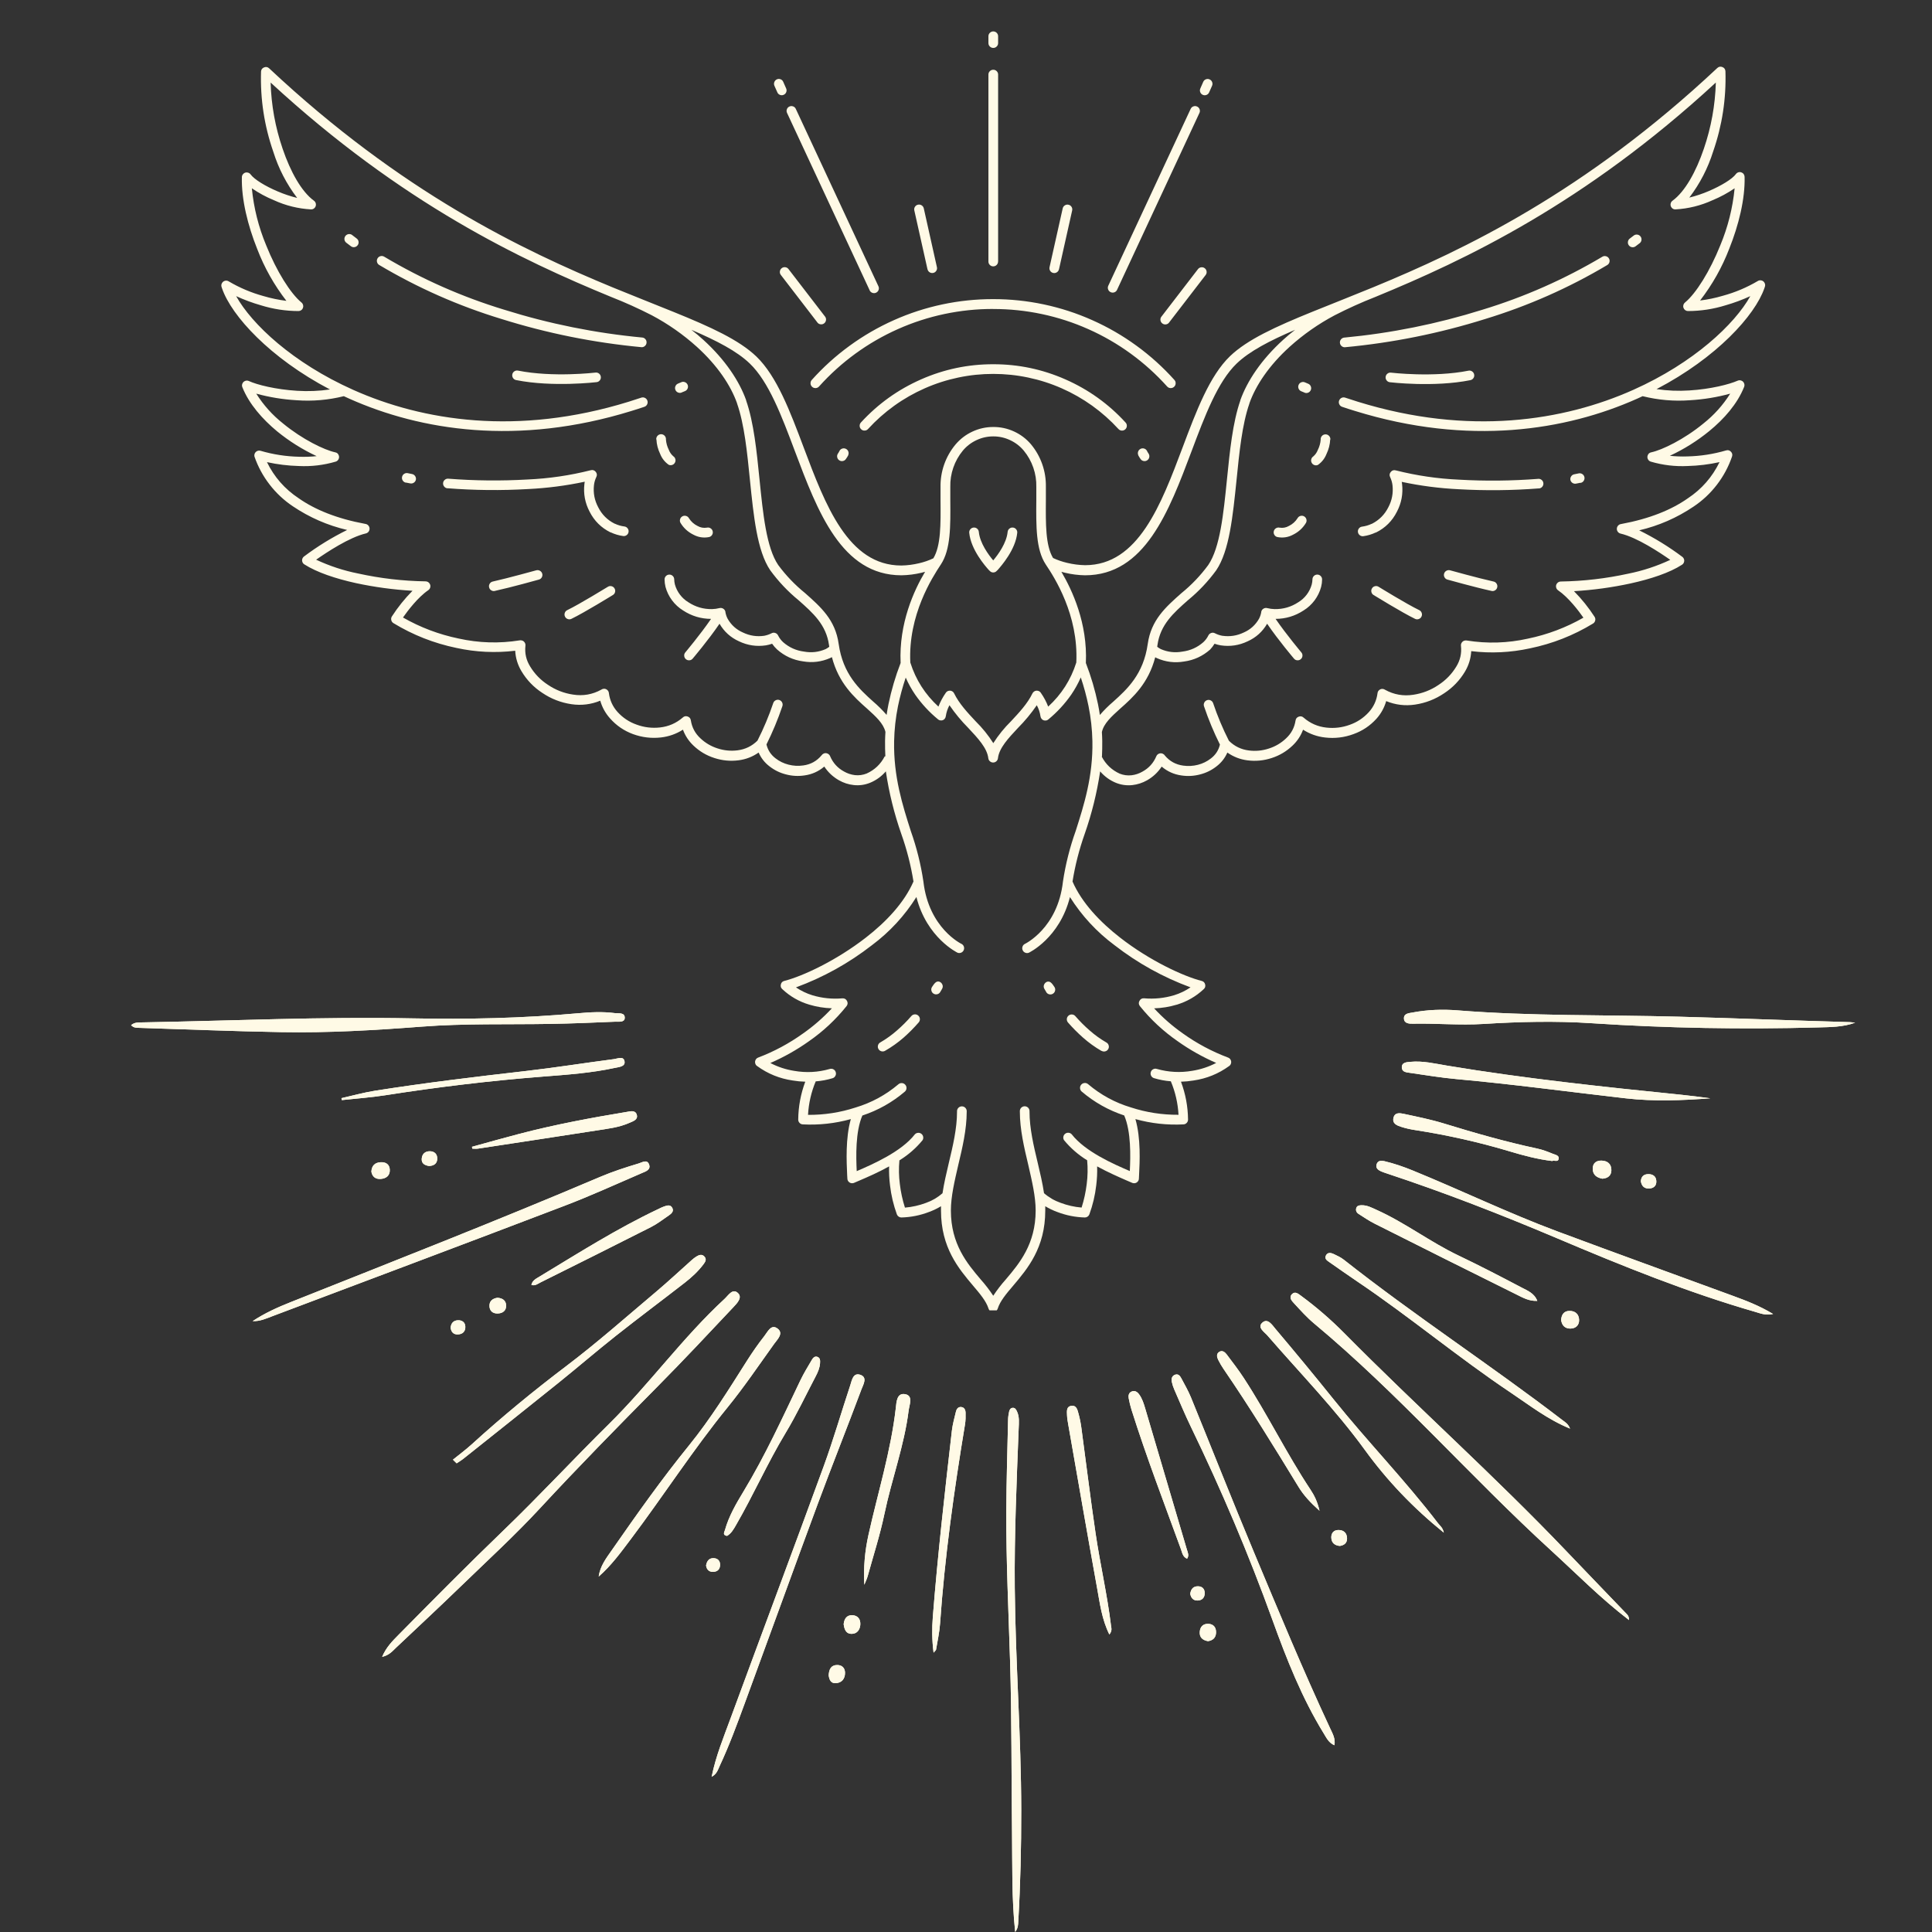 <svg version="1.0" preserveAspectRatio="xMidYMid meet" height="500" viewBox="0 0 375 375" zoomAndPan="magnify" width="500" xmlns:xlink="http://www.w3.org/1999/xlink" xmlns="http://www.w3.org/2000/svg"><rect x="0" y="0" width="375" height="375" fill="#333333" stroke="none"/><defs><clipPath id="3314a32adf"><path clip-rule="nonzero" d="M 42.793 6.086 L 342.793 6.086 L 342.793 254.336 L 42.793 254.336 Z M 42.793 6.086"></path></clipPath><clipPath id="aa2d6199ab"><path clip-rule="nonzero" d="M 25.02 195.75 L 360.27 195.75 L 360.27 375 L 25.02 375 Z M 25.02 195.75"></path></clipPath></defs><g clip-path="url(#3314a32adf)"><path fill-rule="evenodd" fill-opacity="1" d="M 182.492 192.566 C 182.355 192.785 182.16 192.926 181.91 192.98 C 181.656 193.039 181.422 193 181.199 192.863 C 180.98 192.727 180.844 192.535 180.785 192.281 C 180.727 192.027 180.766 191.793 180.902 191.574 C 181 191.418 181.113 191.246 181.234 191.09 C 181.34 190.941 181.461 190.812 181.602 190.695 C 182.312 190.109 183.277 191.012 182.906 191.836 C 182.812 192.031 182.648 192.309 182.492 192.551 Z M 213.789 203.98 C 212.516 203.242 211.328 202.387 210.223 201.41 C 209.184 200.492 208.207 199.512 207.297 198.465 C 207.129 198.27 207.055 198.039 207.07 197.781 C 207.09 197.523 207.199 197.309 207.395 197.137 C 207.594 196.969 207.82 196.891 208.078 196.91 C 208.34 196.926 208.555 197.035 208.723 197.23 C 209.578 198.215 210.496 199.137 211.477 199.992 C 212.492 200.887 213.586 201.676 214.758 202.352 C 214.984 202.48 215.129 202.668 215.195 202.918 C 215.266 203.164 215.234 203.398 215.109 203.621 C 214.98 203.848 214.793 203.996 214.543 204.062 C 214.297 204.133 214.059 204.105 213.832 203.98 Z M 311.969 51.445 C 304.496 55.891 296.598 59.379 288.277 61.918 C 279.383 64.707 270.297 66.535 261.02 67.402 C 260.773 67.402 260.562 67.32 260.383 67.156 C 260.199 66.992 260.102 66.785 260.078 66.543 C 260.059 66.301 260.121 66.082 260.27 65.887 C 260.418 65.695 260.613 65.578 260.855 65.535 C 269.996 64.676 278.949 62.875 287.715 60.125 C 295.891 57.637 303.652 54.207 311 49.84 C 311.223 49.703 311.457 49.668 311.711 49.73 C 311.961 49.793 312.152 49.934 312.289 50.156 C 312.422 50.379 312.457 50.613 312.395 50.867 C 312.332 51.117 312.191 51.309 311.969 51.445 Z M 318.312 47.164 L 317.484 47.793 C 317.281 47.949 317.051 48.016 316.797 47.984 C 316.539 47.953 316.332 47.84 316.172 47.637 C 316.012 47.434 315.945 47.203 315.977 46.949 C 316.004 46.691 316.121 46.484 316.32 46.32 L 317.141 45.695 C 317.348 45.555 317.57 45.504 317.812 45.539 C 318.059 45.578 318.258 45.691 318.41 45.883 C 318.566 46.078 318.633 46.297 318.613 46.543 C 318.594 46.789 318.492 46.996 318.312 47.164 Z M 285.395 73.789 C 278.312 75.215 269.785 74.195 269.758 74.188 C 269.5 74.152 269.293 74.035 269.137 73.828 C 268.98 73.621 268.918 73.391 268.953 73.137 C 268.988 72.879 269.109 72.672 269.312 72.516 C 269.52 72.359 269.75 72.297 270.008 72.332 C 270.008 72.332 278.219 73.309 285.031 71.949 C 285.285 71.898 285.52 71.945 285.734 72.09 C 285.949 72.234 286.082 72.434 286.133 72.688 C 286.184 72.941 286.137 73.176 285.992 73.391 C 285.848 73.605 285.648 73.738 285.395 73.789 Z M 298.707 94.797 C 293.504 95.203 288.297 95.254 283.082 94.957 C 279.375 94.777 275.707 94.301 272.074 93.527 L 272.141 93.957 C 272.359 95.852 272.023 97.645 271.133 99.336 C 270.23 101.129 268.879 102.469 267.082 103.359 L 267.023 103.359 C 266.262 103.719 265.457 103.957 264.621 104.074 C 264.363 104.105 264.137 104.043 263.93 103.887 C 263.727 103.727 263.609 103.523 263.574 103.266 C 263.539 103.012 263.602 102.781 263.758 102.574 C 263.918 102.371 264.121 102.25 264.379 102.219 C 265.023 102.133 265.645 101.953 266.234 101.676 L 266.27 101.676 C 267.684 100.961 268.75 99.895 269.465 98.48 C 270.18 97.137 270.453 95.711 270.285 94.199 C 270.219 93.645 270.066 93.117 269.828 92.617 C 269.648 92.254 269.691 91.914 269.949 91.605 C 270.207 91.293 270.531 91.191 270.922 91.301 C 274.949 92.316 279.039 92.918 283.191 93.102 C 288.316 93.395 293.438 93.34 298.559 92.945 C 298.816 92.922 299.043 92.992 299.242 93.16 C 299.441 93.328 299.551 93.543 299.57 93.801 C 299.59 94.059 299.516 94.285 299.348 94.484 C 299.18 94.68 298.965 94.789 298.707 94.812 Z M 306.754 93.707 L 305.914 93.871 C 305.664 93.918 305.434 93.875 305.219 93.738 C 305.008 93.598 304.871 93.406 304.812 93.156 C 304.77 92.902 304.82 92.668 304.965 92.453 C 305.109 92.242 305.309 92.109 305.562 92.059 L 306.371 91.895 C 306.496 91.859 306.621 91.855 306.75 91.871 C 306.879 91.891 306.996 91.934 307.105 92.004 C 307.219 92.07 307.309 92.156 307.383 92.262 C 307.457 92.367 307.508 92.484 307.535 92.613 C 307.562 92.738 307.562 92.863 307.535 92.992 C 307.512 93.117 307.461 93.234 307.387 93.34 C 307.312 93.449 307.223 93.535 307.113 93.605 C 307 93.672 306.883 93.715 306.754 93.734 Z M 289.527 114.703 C 286.25 113.988 281.008 112.512 280.965 112.504 C 280.715 112.441 280.523 112.297 280.395 112.074 C 280.262 111.852 280.23 111.613 280.293 111.363 C 280.363 111.113 280.508 110.926 280.73 110.793 C 280.953 110.664 281.191 110.629 281.441 110.691 C 281.441 110.691 286.938 112.219 289.898 112.875 C 290.148 112.93 290.344 113.066 290.484 113.285 C 290.625 113.504 290.668 113.738 290.613 113.988 C 290.555 114.242 290.422 114.438 290.203 114.578 C 289.984 114.715 289.75 114.758 289.496 114.703 Z M 274.66 120.117 C 272.133 118.898 266.633 115.5 266.617 115.496 C 266.395 115.363 266.254 115.172 266.191 114.918 C 266.129 114.668 266.164 114.43 266.297 114.211 C 266.43 113.988 266.621 113.844 266.871 113.781 C 267.125 113.719 267.359 113.754 267.582 113.891 C 267.582 113.891 273.039 117.258 275.473 118.426 C 275.703 118.539 275.863 118.719 275.949 118.961 C 276.035 119.207 276.023 119.445 275.91 119.68 C 275.797 119.914 275.621 120.07 275.375 120.156 C 275.129 120.242 274.891 120.23 274.66 120.117 Z M 258.191 85.305 C 258.145 86.281 257.906 87.215 257.48 88.098 C 257.137 88.98 256.582 89.695 255.809 90.238 C 255.586 90.34 255.359 90.352 255.125 90.27 C 254.895 90.191 254.719 90.047 254.602 89.828 C 254.484 89.613 254.453 89.387 254.516 89.148 C 254.574 88.914 254.707 88.727 254.91 88.59 C 255.309 88.246 255.602 87.824 255.789 87.328 C 256.105 86.699 256.293 86.035 256.344 85.332 C 256.332 85.199 256.348 85.07 256.391 84.945 C 256.434 84.82 256.5 84.711 256.59 84.613 C 256.68 84.516 256.781 84.441 256.902 84.387 C 257.023 84.336 257.152 84.309 257.281 84.309 C 257.414 84.309 257.543 84.336 257.664 84.387 C 257.781 84.441 257.887 84.516 257.977 84.613 C 258.066 84.711 258.133 84.82 258.176 84.945 C 258.219 85.07 258.234 85.199 258.223 85.332 Z M 253.484 101.496 C 252.879 102.492 252.059 103.246 251.016 103.766 C 250.047 104.293 249.023 104.453 247.941 104.242 C 247.688 104.184 247.496 104.047 247.359 103.824 C 247.223 103.605 247.184 103.367 247.242 103.117 C 247.301 102.863 247.441 102.672 247.66 102.535 C 247.879 102.398 248.117 102.359 248.367 102.418 C 249.008 102.52 249.609 102.41 250.172 102.09 C 250.875 101.746 251.434 101.246 251.852 100.586 C 251.977 100.359 252.164 100.211 252.414 100.141 C 252.66 100.07 252.898 100.098 253.125 100.223 C 253.348 100.352 253.496 100.539 253.566 100.785 C 253.637 101.035 253.609 101.273 253.484 101.496 Z M 192.785 108.773 C 193.727 107.652 195.367 105.422 195.582 103.238 C 195.609 102.98 195.719 102.77 195.922 102.605 C 196.121 102.441 196.348 102.371 196.605 102.398 C 196.863 102.422 197.074 102.535 197.238 102.738 C 197.402 102.938 197.473 103.168 197.445 103.422 C 197.125 106.684 194.348 109.844 193.629 110.656 C 193.535 110.762 193.434 110.855 193.32 110.941 C 193.16 111.059 192.984 111.113 192.785 111.113 C 192.59 111.113 192.41 111.059 192.25 110.941 C 192.141 110.855 192.039 110.762 191.945 110.656 C 191.23 109.871 188.449 106.684 188.129 103.422 C 188.102 103.168 188.172 102.938 188.336 102.738 C 188.5 102.539 188.711 102.426 188.965 102.398 C 189.223 102.375 189.453 102.441 189.652 102.605 C 189.852 102.77 189.965 102.98 189.988 103.238 C 190.203 105.422 191.844 107.652 192.785 108.773 Z M 220.938 88.379 C 221.086 88.648 221.211 88.863 221.379 89.09 C 221.523 89.305 221.723 89.438 221.977 89.484 C 222.23 89.535 222.465 89.484 222.68 89.34 C 222.895 89.195 223.023 88.996 223.074 88.738 C 223.121 88.484 223.074 88.25 222.93 88.035 L 222.758 87.766 L 222.605 87.48 C 222.48 87.266 222.297 87.125 222.059 87.059 C 221.816 86.992 221.59 87.016 221.367 87.129 C 221.148 87.242 220.996 87.418 220.914 87.648 C 220.832 87.883 220.84 88.113 220.938 88.344 Z M 192.785 72.574 C 195.074 72.574 197.336 72.809 199.57 73.281 C 201.809 73.75 203.973 74.445 206.066 75.367 C 208.16 76.289 210.133 77.414 211.992 78.746 C 213.848 80.082 215.551 81.59 217.094 83.277 C 217.27 83.465 217.484 83.566 217.742 83.578 C 218 83.59 218.227 83.504 218.418 83.332 C 218.605 83.156 218.707 82.938 218.719 82.68 C 218.727 82.422 218.645 82.195 218.469 82.008 C 215.164 78.398 211.27 75.609 206.789 73.637 C 202.328 71.672 197.66 70.691 192.785 70.699 C 187.91 70.691 183.242 71.672 178.781 73.637 C 174.305 75.609 170.41 78.398 167.102 82.008 C 166.93 82.195 166.848 82.422 166.859 82.68 C 166.867 82.938 166.969 83.152 167.16 83.328 C 167.348 83.504 167.57 83.586 167.832 83.574 C 168.09 83.566 168.305 83.465 168.48 83.277 C 170.023 81.59 171.723 80.082 173.582 78.746 C 175.438 77.414 177.414 76.289 179.508 75.367 C 181.598 74.445 183.766 73.75 186 73.281 C 188.238 72.809 190.5 72.574 192.785 72.574 Z M 192.785 59.969 C 189.598 59.961 186.445 60.289 183.328 60.945 C 180.207 61.605 177.191 62.582 174.281 63.879 C 171.367 65.176 168.621 66.762 166.043 68.637 C 163.465 70.512 161.113 72.637 158.984 75.008 C 158.812 75.203 158.594 75.312 158.332 75.328 C 158.07 75.344 157.84 75.266 157.645 75.094 C 157.449 74.918 157.34 74.703 157.324 74.441 C 157.309 74.18 157.387 73.949 157.559 73.754 C 159.773 71.281 162.227 69.066 164.91 67.113 C 167.594 65.156 170.453 63.504 173.484 62.152 C 176.516 60.797 179.656 59.777 182.906 59.086 C 186.152 58.398 189.438 58.055 192.758 58.059 C 196.078 58.055 199.363 58.398 202.609 59.086 C 205.859 59.777 209 60.797 212.031 62.152 C 215.066 63.504 217.922 65.156 220.605 67.113 C 223.289 69.066 225.742 71.281 227.957 73.754 C 228.133 73.949 228.211 74.18 228.191 74.441 C 228.176 74.703 228.07 74.922 227.871 75.094 C 227.676 75.266 227.445 75.344 227.184 75.328 C 226.922 75.312 226.703 75.207 226.531 75.008 C 224.406 72.641 222.055 70.52 219.48 68.645 C 216.91 66.773 214.168 65.188 211.262 63.895 C 208.355 62.598 205.344 61.621 202.23 60.961 C 199.117 60.301 195.969 59.973 192.785 59.977 Z M 193.734 8.367 L 193.734 7.039 C 193.734 6.781 193.641 6.555 193.457 6.371 C 193.27 6.188 193.047 6.098 192.785 6.098 C 192.527 6.102 192.309 6.195 192.125 6.379 C 191.941 6.562 191.852 6.781 191.852 7.039 L 191.852 8.367 C 191.855 8.625 191.945 8.844 192.129 9.027 C 192.309 9.207 192.527 9.301 192.785 9.301 C 193.047 9.305 193.27 9.215 193.453 9.031 C 193.641 8.848 193.734 8.629 193.734 8.367 Z M 193.734 50.773 L 193.734 14.477 C 193.734 14.215 193.641 13.992 193.457 13.809 C 193.27 13.625 193.047 13.535 192.785 13.539 C 192.527 13.539 192.309 13.633 192.125 13.812 C 191.941 13.996 191.852 14.215 191.852 14.477 L 191.852 50.766 C 191.852 51.023 191.941 51.246 192.125 51.426 C 192.309 51.609 192.527 51.699 192.785 51.699 C 193.043 51.699 193.266 51.609 193.449 51.426 C 193.629 51.246 193.723 51.023 193.723 50.766 Z M 234.699 17.914 L 235.262 16.645 C 235.363 16.406 235.367 16.168 235.273 15.926 C 235.18 15.688 235.012 15.516 234.777 15.41 C 234.539 15.305 234.301 15.301 234.059 15.395 C 233.82 15.488 233.648 15.656 233.543 15.895 L 232.988 17.164 C 232.879 17.402 232.871 17.641 232.965 17.887 C 233.059 18.129 233.223 18.305 233.465 18.41 C 233.703 18.516 233.941 18.516 234.184 18.422 C 234.426 18.324 234.598 18.152 234.699 17.914 Z M 216.801 56.297 L 232.809 21.922 C 232.918 21.688 232.93 21.449 232.84 21.207 C 232.754 20.965 232.59 20.789 232.355 20.68 C 232.121 20.57 231.883 20.559 231.641 20.648 C 231.398 20.734 231.219 20.895 231.109 21.129 L 215.094 55.512 C 215.004 55.742 215.004 55.973 215.098 56.203 C 215.191 56.438 215.348 56.605 215.574 56.707 C 215.801 56.812 216.031 56.828 216.27 56.75 C 216.504 56.672 216.684 56.52 216.801 56.301 Z M 205.551 52.266 L 208.105 40.852 C 208.16 40.598 208.121 40.363 207.98 40.145 C 207.84 39.926 207.645 39.789 207.391 39.738 C 207.137 39.68 206.902 39.723 206.684 39.863 C 206.465 40 206.328 40.199 206.27 40.449 L 203.715 51.863 C 203.66 52.117 203.703 52.352 203.84 52.57 C 203.98 52.789 204.176 52.926 204.43 52.98 C 204.68 53.035 204.918 52.992 205.133 52.852 C 205.352 52.715 205.488 52.516 205.543 52.266 Z M 226.879 62.652 L 234.016 53.379 C 234.172 53.172 234.234 52.941 234.199 52.684 C 234.164 52.426 234.043 52.219 233.836 52.062 C 233.633 51.906 233.398 51.848 233.145 51.883 C 232.887 51.918 232.68 52.035 232.523 52.242 L 225.391 61.516 C 225.254 61.723 225.211 61.949 225.25 62.191 C 225.293 62.434 225.41 62.629 225.605 62.777 C 225.801 62.93 226.023 62.992 226.266 62.969 C 226.512 62.945 226.715 62.844 226.879 62.66 Z M 213.477 138.781 C 214.285 137.848 215.16 136.977 216.102 136.176 C 218.746 133.793 221.949 130.891 222.777 124.988 C 223.43 120.34 226.238 117.855 229.305 115.137 C 231.277 113.539 233.016 111.715 234.52 109.672 C 236.82 106.285 237.477 99.75 238.152 93.051 C 238.703 87.586 239.258 82.016 240.75 77.734 L 240.75 77.676 C 242.078 73.961 244.801 69.828 249.066 65.953 C 249.781 65.297 250.559 64.648 251.379 64.016 C 246.387 66.156 242.52 68.18 240.035 70.562 C 236.355 74.094 233.859 80.723 231.289 87.562 C 226.867 99.309 222.215 111.664 210.602 111.664 C 209.293 111.641 208 111.477 206.727 111.172 L 206.012 110.984 C 208.117 114.555 211.121 120.973 210.766 128.688 C 211.77 131.285 212.555 133.949 213.117 136.676 C 213.262 137.391 213.391 138.102 213.488 138.816 Z M 213.84 146.844 C 214.621 148.355 215.785 149.461 217.336 150.168 C 218.07 150.457 218.832 150.562 219.617 150.48 C 220.379 150.391 221.094 150.152 221.758 149.766 C 222.992 149.09 223.883 148.102 224.434 146.805 C 224.531 146.566 224.695 146.398 224.934 146.293 C 225.168 146.191 225.406 146.188 225.648 146.277 C 225.832 146.352 225.98 146.469 226.09 146.637 C 227.023 147.754 228.211 148.41 229.656 148.605 C 230.617 148.742 231.57 148.688 232.508 148.449 C 233.434 148.215 234.273 147.805 235.027 147.219 C 235.934 146.531 236.523 145.633 236.789 144.523 C 235.594 142.125 234.566 139.656 233.707 137.117 C 233.621 136.879 233.629 136.641 233.734 136.406 C 233.84 136.172 234.012 136.008 234.25 135.914 C 234.492 135.82 234.73 135.828 234.965 135.934 C 235.199 136.039 235.363 136.215 235.457 136.453 C 236.305 138.973 237.328 141.414 238.531 143.781 C 239.605 144.848 240.895 145.477 242.398 145.664 C 243.727 145.836 245.027 145.707 246.301 145.285 C 247.555 144.883 248.66 144.23 249.617 143.324 C 250.633 142.383 251.25 141.227 251.465 139.859 C 251.52 139.477 251.727 139.227 252.09 139.098 C 252.453 138.973 252.773 139.043 253.051 139.309 C 254.32 140.406 255.789 141.047 257.457 141.227 C 259.012 141.398 260.527 141.219 261.996 140.68 C 263.434 140.172 264.664 139.352 265.691 138.223 C 266.637 137.176 267.195 135.949 267.375 134.551 C 267.402 134.293 267.52 134.082 267.723 133.922 C 267.926 133.758 268.156 133.691 268.414 133.723 C 268.57 133.742 268.715 133.797 268.844 133.887 C 270.562 134.832 272.387 135.152 274.324 134.852 C 276.094 134.586 277.719 133.957 279.203 132.953 C 280.629 132.027 281.781 130.84 282.664 129.387 C 283.426 128.152 283.73 126.816 283.574 125.375 C 283.539 125.121 283.602 124.887 283.758 124.68 C 283.914 124.477 284.117 124.355 284.375 124.32 C 284.48 124.301 284.586 124.301 284.688 124.32 C 288.668 124.957 292.625 124.84 296.559 123.961 C 300.367 123.172 303.961 121.816 307.34 119.891 C 306.414 118.562 304.438 115.953 302.43 114.582 C 302.219 114.438 302.086 114.238 302.039 113.984 C 301.988 113.73 302.035 113.496 302.184 113.281 C 302.371 113.016 302.629 112.875 302.961 112.871 C 307.367 112.801 311.723 112.293 316.031 111.352 C 318.859 110.785 321.582 109.891 324.199 108.668 C 322.152 107.242 317.777 104.324 314.547 103.566 C 314.324 103.512 314.148 103.395 314.012 103.215 C 313.879 103.035 313.816 102.828 313.828 102.605 C 313.84 102.379 313.922 102.184 314.074 102.016 C 314.227 101.848 314.414 101.75 314.637 101.719 C 320.211 100.691 324.461 98.938 327.609 96.723 C 330.297 94.941 332.344 92.598 333.758 89.699 C 331.727 90.145 329.668 90.398 327.586 90.453 C 325.145 90.574 322.75 90.289 320.402 89.598 C 320.156 89.516 319.977 89.359 319.859 89.129 C 319.746 88.898 319.727 88.66 319.809 88.414 C 319.926 88.062 320.164 87.855 320.523 87.793 C 322.605 87.344 326.859 85.305 330.633 82.199 C 332.695 80.566 334.43 78.633 335.832 76.406 C 333.281 77.105 330.68 77.531 328.035 77.684 C 324.926 77.914 321.859 77.652 318.832 76.898 L 317.777 77.383 C 303.957 83.555 285.102 86.602 263.008 79.766 C 262.16 79.512 261.324 79.238 260.504 78.961 C 260.258 78.879 260.078 78.719 259.965 78.488 C 259.848 78.258 259.832 78.02 259.914 77.773 C 260 77.527 260.156 77.348 260.387 77.23 C 260.621 77.117 260.859 77.102 261.102 77.184 C 261.945 77.469 262.766 77.734 263.559 77.977 C 285.145 84.652 303.543 81.691 317.016 75.672 C 328.758 70.43 336.711 62.914 339.734 57.48 C 338.184 58.191 336.59 58.785 334.949 59.254 C 332.562 59.996 330.121 60.371 327.621 60.375 C 327.426 60.371 327.25 60.312 327.09 60.195 C 326.934 60.078 326.824 59.926 326.762 59.742 C 326.695 59.555 326.691 59.367 326.746 59.18 C 326.801 58.992 326.906 58.836 327.059 58.715 C 329.199 56.953 331.895 52.637 333.902 47.633 C 335.383 44.078 336.316 40.383 336.691 36.547 C 335.344 37.469 333.918 38.238 332.41 38.859 C 330.117 39.91 327.711 40.504 325.191 40.645 C 324.871 40.648 324.621 40.52 324.434 40.266 C 324.281 40.059 324.223 39.824 324.262 39.57 C 324.301 39.316 324.426 39.113 324.633 38.961 C 327.059 37.191 329.199 33.336 330.719 28.863 C 332.141 24.699 332.918 20.422 333.043 16.023 C 307.531 39.566 284.289 50.508 266.969 57.629 C 264.273 58.684 261.637 59.875 259.062 61.195 C 255.895 62.875 252.98 64.918 250.316 67.316 C 246.301 70.957 243.738 74.816 242.512 78.277 L 242.512 78.312 C 241.086 82.387 240.543 87.852 240.008 93.207 C 239.293 100.148 238.629 106.914 236.07 110.691 C 234.484 112.863 232.648 114.805 230.57 116.508 C 227.773 118.984 225.211 121.246 224.66 125.211 L 224.613 125.539 C 224.832 125.715 225.07 125.867 225.324 125.996 C 226.672 126.578 228.07 126.738 229.512 126.473 C 231.047 126.277 232.395 125.672 233.559 124.656 C 233.977 124.27 234.312 123.82 234.562 123.305 C 234.688 123.078 234.871 122.93 235.117 122.852 C 235.363 122.777 235.598 122.801 235.828 122.922 C 236.277 123.152 236.754 123.312 237.254 123.406 L 237.289 123.406 C 238.719 123.609 240.086 123.398 241.391 122.777 C 242.684 122.215 243.676 121.32 244.375 120.098 C 244.59 119.688 244.734 119.258 244.809 118.805 L 244.809 118.742 C 244.867 118.484 245.004 118.285 245.227 118.148 C 245.449 118.008 245.688 117.969 245.941 118.027 C 246.426 118.148 246.914 118.215 247.414 118.227 C 249.074 118.254 250.602 117.812 251.992 116.898 C 252.633 116.512 253.18 116.016 253.633 115.418 C 254.082 114.82 254.41 114.16 254.609 113.441 C 254.691 113.113 254.738 112.777 254.746 112.441 C 254.754 112.184 254.848 111.965 255.035 111.785 C 255.223 111.609 255.445 111.523 255.703 111.527 C 255.961 111.535 256.18 111.629 256.355 111.816 C 256.535 112.004 256.621 112.227 256.617 112.484 C 256.613 112.969 256.551 113.441 256.43 113.91 C 256.176 114.863 255.75 115.734 255.164 116.527 C 254.574 117.316 253.859 117.973 253.02 118.492 C 251.371 119.57 249.562 120.117 247.59 120.125 C 249.73 123.242 252.586 126.617 252.586 126.625 C 252.754 126.82 252.824 127.047 252.805 127.305 C 252.785 127.562 252.676 127.777 252.477 127.945 C 252.281 128.109 252.055 128.184 251.797 128.164 C 251.539 128.145 251.324 128.035 251.16 127.836 C 251.16 127.836 248.156 124.305 245.949 121.066 C 245.051 122.613 243.785 123.75 242.156 124.484 C 240.496 125.273 238.758 125.535 236.941 125.262 C 236.531 125.191 236.133 125.086 235.742 124.949 C 235.492 125.355 235.207 125.734 234.879 126.082 C 233.43 127.363 231.75 128.137 229.836 128.398 C 228.008 128.711 226.242 128.492 224.547 127.742 L 224.227 127.578 C 222.906 132.633 219.945 135.328 217.406 137.566 C 215.707 139.102 214.246 140.422 213.875 142.09 C 213.91 142.676 213.938 143.254 213.945 143.824 C 213.945 144.859 213.945 145.863 213.891 146.844 Z M 253.234 76.215 L 252.52 75.922 C 252.289 75.812 252.129 75.633 252.039 75.391 C 251.953 75.148 251.965 74.91 252.074 74.676 C 252.184 74.441 252.363 74.281 252.605 74.195 C 252.848 74.109 253.086 74.121 253.32 74.23 L 253.91 74.48 C 254.152 74.578 254.324 74.746 254.422 74.984 C 254.523 75.227 254.523 75.465 254.426 75.703 C 254.324 75.945 254.156 76.113 253.918 76.215 C 253.68 76.312 253.438 76.312 253.199 76.215 Z M 192.785 251.508 C 193.527 250.383 194.348 249.316 195.246 248.312 C 197.836 245.25 201.02 241.484 201.02 234.957 C 201.02 232.223 200.305 229.25 199.594 226.133 C 198.785 222.742 197.953 219.238 197.953 215.75 C 197.941 215.621 197.957 215.492 198 215.367 C 198.039 215.242 198.105 215.129 198.195 215.031 C 198.285 214.938 198.391 214.859 198.512 214.809 C 198.633 214.754 198.758 214.727 198.891 214.727 C 199.023 214.727 199.148 214.754 199.27 214.809 C 199.391 214.859 199.496 214.938 199.586 215.031 C 199.672 215.129 199.738 215.242 199.781 215.367 C 199.824 215.492 199.84 215.621 199.828 215.75 C 199.828 219.031 200.633 222.414 201.418 225.695 C 201.898 227.707 202.359 229.676 202.645 231.598 C 203.602 232.43 204.68 233.055 205.879 233.473 C 207.188 233.965 208.543 234.27 209.938 234.387 C 210.41 232.898 210.742 231.379 210.93 229.828 C 211.129 228.293 211.156 226.754 211.016 225.211 C 209.305 224.16 207.812 222.863 206.535 221.316 C 206.402 221.109 206.355 220.887 206.398 220.645 C 206.438 220.406 206.555 220.211 206.75 220.062 C 206.941 219.91 207.16 219.848 207.402 219.867 C 207.648 219.887 207.852 219.988 208.02 220.168 C 210.652 223.555 216.195 225.973 219.297 227.301 C 219.434 224.449 219.566 219.66 218.207 216.508 C 215.156 215.5 212.406 213.953 209.957 211.871 C 209.762 211.699 209.652 211.48 209.637 211.219 C 209.617 210.957 209.695 210.73 209.867 210.531 C 210.039 210.336 210.258 210.227 210.52 210.211 C 210.781 210.191 211.012 210.27 211.207 210.441 C 213.664 212.523 216.434 214.027 219.52 214.953 C 222.52 215.926 225.594 216.402 228.75 216.379 C 228.625 214.129 228.129 211.961 227.258 209.879 C 226.145 209.793 225.055 209.59 223.984 209.266 C 223.738 209.188 223.555 209.035 223.434 208.805 C 223.316 208.574 223.293 208.336 223.371 208.09 C 223.445 207.84 223.598 207.656 223.828 207.539 C 224.055 207.418 224.293 207.398 224.539 207.477 C 226.809 208.121 229.102 208.242 231.426 207.84 C 233.055 207.582 234.602 207.074 236.062 206.312 C 233.414 205.164 230.91 203.754 228.559 202.082 C 225.797 200.164 223.359 197.898 221.25 195.281 C 221.004 194.961 220.977 194.617 221.172 194.262 C 221.367 193.902 221.664 193.738 222.07 193.77 C 224.055 193.941 225.996 193.742 227.902 193.172 C 229.035 192.82 230.098 192.309 231.082 191.645 C 225.742 189.68 220.824 186.949 216.328 183.461 C 212.867 180.883 209.98 177.766 207.676 174.117 C 205.664 182.105 199.707 184.926 199.684 184.93 C 199.457 185.016 199.227 185.012 199 184.918 C 198.777 184.828 198.609 184.672 198.508 184.449 C 198.402 184.227 198.387 184 198.461 183.766 C 198.531 183.535 198.676 183.355 198.887 183.234 C 198.887 183.234 205.309 180.215 206.32 171.105 C 206.824 167.758 207.648 164.484 208.789 161.297 C 210.402 156.246 212.164 150.723 212.035 143.859 C 211.988 141.559 211.734 139.281 211.277 137.027 C 210.891 135.148 210.391 133.305 209.781 131.488 C 209.266 132.656 208.652 133.766 207.934 134.82 C 206.672 136.629 205.191 138.234 203.488 139.637 C 203.293 139.805 203.066 139.879 202.809 139.855 C 202.551 139.836 202.34 139.727 202.176 139.531 C 202.051 139.383 201.977 139.215 201.953 139.023 C 201.844 138.266 201.605 137.555 201.242 136.883 C 200.156 138.461 198.938 139.934 197.586 141.293 C 195.695 143.312 193.934 145.188 193.699 147.176 C 193.672 147.414 193.566 147.609 193.391 147.766 C 193.211 147.926 193.004 148.004 192.766 148.004 C 192.527 148.004 192.32 147.926 192.141 147.766 C 191.965 147.609 191.859 147.414 191.832 147.176 C 191.594 145.188 189.832 143.312 187.941 141.293 C 186.59 139.934 185.375 138.461 184.289 136.883 C 183.926 137.555 183.688 138.266 183.578 139.023 C 183.555 139.215 183.48 139.383 183.355 139.531 C 183.191 139.715 182.988 139.816 182.742 139.836 C 182.496 139.855 182.277 139.789 182.086 139.637 C 180.387 138.246 178.906 136.648 177.648 134.848 C 176.93 133.797 176.312 132.688 175.801 131.52 C 175.188 133.332 174.688 135.18 174.301 137.055 C 173.844 139.309 173.594 141.586 173.547 143.887 C 173.418 150.75 175.18 156.273 176.793 161.324 C 177.918 164.504 178.734 167.762 179.23 171.098 C 180.266 180.203 186.645 183.227 186.664 183.227 C 186.875 183.348 187.02 183.527 187.094 183.762 C 187.164 183.992 187.148 184.223 187.047 184.441 C 186.941 184.664 186.777 184.82 186.551 184.914 C 186.324 185.004 186.094 185.008 185.867 184.926 C 185.867 184.926 179.887 182.07 177.875 174.109 C 175.578 177.762 172.699 180.879 169.242 183.461 C 164.75 186.953 159.836 189.684 154.496 191.652 C 155.484 192.316 156.543 192.828 157.68 193.18 C 159.582 193.75 161.527 193.949 163.508 193.777 C 163.91 193.754 164.207 193.918 164.398 194.27 C 164.586 194.625 164.562 194.961 164.32 195.281 C 162.215 197.906 159.785 200.176 157.023 202.098 C 154.672 203.77 152.172 205.18 149.523 206.328 C 150.988 207.09 152.531 207.598 154.16 207.855 C 156.484 208.258 158.781 208.137 161.047 207.488 C 161.293 207.41 161.531 207.43 161.762 207.551 C 161.988 207.672 162.141 207.855 162.215 208.102 C 162.293 208.352 162.273 208.59 162.152 208.816 C 162.031 209.047 161.852 209.203 161.602 209.281 C 160.535 209.605 159.441 209.809 158.328 209.895 C 157.461 211.977 156.961 214.141 156.836 216.395 C 159.992 216.418 163.07 215.941 166.07 214.965 C 169.152 214.039 171.922 212.539 174.379 210.457 C 174.578 210.285 174.805 210.211 175.066 210.227 C 175.328 210.246 175.543 210.352 175.715 210.551 C 175.887 210.746 175.965 210.973 175.949 211.234 C 175.93 211.496 175.824 211.711 175.629 211.883 C 173.18 213.969 170.434 215.512 167.383 216.523 C 166.02 219.676 166.156 224.477 166.289 227.316 C 169.395 225.98 174.938 223.562 177.57 220.18 C 177.734 220 177.941 219.902 178.184 219.883 C 178.426 219.859 178.645 219.926 178.84 220.074 C 179.031 220.223 179.148 220.418 179.191 220.66 C 179.23 220.902 179.188 221.125 179.055 221.328 C 177.777 222.879 176.281 224.176 174.574 225.227 C 174.43 226.766 174.457 228.305 174.66 229.84 C 174.844 231.391 175.176 232.91 175.648 234.398 C 177.047 234.281 178.398 233.977 179.711 233.488 C 180.906 233.07 181.984 232.441 182.941 231.609 C 183.227 229.691 183.691 227.723 184.168 225.711 C 184.953 222.43 185.758 219.047 185.758 215.766 C 185.746 215.633 185.762 215.504 185.805 215.379 C 185.848 215.254 185.914 215.145 186.004 215.047 C 186.094 214.949 186.199 214.875 186.316 214.82 C 186.438 214.77 186.566 214.742 186.699 214.742 C 186.828 214.742 186.957 214.77 187.078 214.82 C 187.199 214.875 187.301 214.949 187.391 215.047 C 187.48 215.145 187.547 215.254 187.59 215.379 C 187.633 215.504 187.648 215.633 187.637 215.766 C 187.637 219.254 186.801 222.758 185.996 226.145 C 185.281 229.234 184.566 232.238 184.566 234.969 C 184.566 241.5 187.75 245.266 190.34 248.324 C 191.238 249.332 192.059 250.395 192.801 251.523 Z M 192.785 144.266 C 193.777 142.707 194.93 141.281 196.246 139.984 C 197.789 138.332 199.43 136.59 200.398 134.586 C 200.473 134.43 200.582 134.309 200.727 134.215 C 200.941 134.074 201.176 134.027 201.43 134.078 C 201.684 134.125 201.879 134.258 202.023 134.473 C 202.609 135.309 203.086 136.203 203.453 137.152 C 206.035 134.789 207.855 131.934 208.91 128.594 C 209.359 119.32 204.629 112.027 203.039 109.652 L 202.969 109.543 C 201.062 106.641 201.105 102.195 201.148 97.004 L 201.148 94.512 C 201.18 93.23 200.984 91.984 200.566 90.77 C 200.148 89.559 199.531 88.457 198.715 87.465 C 197.98 86.59 197.098 85.914 196.062 85.43 C 195.031 84.945 193.941 84.703 192.801 84.703 C 191.66 84.703 190.57 84.945 189.539 85.43 C 188.504 85.914 187.621 86.59 186.887 87.465 C 186.07 88.457 185.453 89.559 185.035 90.77 C 184.617 91.984 184.422 93.23 184.453 94.512 L 184.453 97.004 C 184.496 102.195 184.539 106.641 182.633 109.543 L 182.562 109.652 C 181 112.027 176.242 119.348 176.691 128.594 C 177.746 131.934 179.566 134.789 182.148 137.152 C 182.516 136.203 182.992 135.309 183.578 134.473 C 183.723 134.258 183.918 134.125 184.172 134.078 C 184.426 134.027 184.66 134.074 184.875 134.215 C 185.02 134.305 185.125 134.43 185.195 134.586 C 186.172 136.59 187.812 138.332 189.355 139.984 C 190.672 141.281 191.824 142.707 192.816 144.266 Z M 192.785 82.879 C 191.371 82.879 190.023 83.176 188.742 83.773 C 187.457 84.371 186.363 85.211 185.453 86.293 C 184.488 87.453 183.758 88.746 183.258 90.168 C 182.762 91.59 182.527 93.055 182.555 94.562 L 182.555 97.066 C 182.598 101.824 182.629 105.922 181.164 108.367 C 180.277 108.785 179.355 109.105 178.398 109.324 C 177.262 109.598 176.109 109.746 174.945 109.766 C 164.621 109.766 160.199 98.031 156.004 86.879 C 153.355 79.84 150.789 73.02 146.801 69.188 C 143.445 65.977 137.98 63.48 130.805 60.57 C 126.859 58.969 122.895 57.414 118.953 55.797 C 101.469 48.574 77.969 37.391 52.242 13.262 C 51.953 12.996 51.625 12.934 51.258 13.082 C 50.891 13.227 50.695 13.496 50.668 13.891 C 50.504 19.227 51.297 24.418 53.051 29.465 C 54.07 32.719 55.613 35.703 57.68 38.418 C 56.375 38.098 55.105 37.672 53.871 37.141 C 51.457 36.113 49.359 34.828 48.633 33.844 C 48.516 33.684 48.359 33.574 48.172 33.512 C 47.98 33.453 47.789 33.453 47.602 33.512 C 47.41 33.57 47.258 33.684 47.137 33.84 C 47.016 34 46.953 34.18 46.949 34.379 C 46.836 38.703 48.105 43.781 49.926 48.332 C 51.32 51.965 53.207 55.316 55.59 58.395 C 54.086 58.207 52.609 57.902 51.16 57.473 C 48.781 56.82 46.527 55.871 44.402 54.617 C 44.184 54.48 43.949 54.438 43.699 54.492 C 43.445 54.551 43.25 54.688 43.113 54.902 C 42.953 55.152 42.918 55.414 43.004 55.695 L 43.113 56.016 C 44.93 61.273 52.387 69.492 64.043 75.594 C 61.926 75.902 59.801 75.988 57.664 75.852 C 53.527 75.602 49.883 74.688 48.277 73.945 C 48.039 73.848 47.801 73.848 47.562 73.945 C 47.324 74.043 47.152 74.211 47.051 74.449 C 46.949 74.688 46.945 74.926 47.043 75.164 C 48.363 78.453 50.945 81.363 53.793 83.727 C 56.148 85.648 58.703 87.25 61.461 88.535 C 60.328 88.656 59.191 88.695 58.051 88.656 C 55.5 88.598 53 88.211 50.551 87.492 C 50.391 87.449 50.23 87.449 50.07 87.488 C 49.91 87.531 49.77 87.609 49.648 87.727 C 49.531 87.84 49.449 87.98 49.402 88.137 C 49.355 88.297 49.352 88.457 49.391 88.621 C 50.074 90.586 51.051 92.395 52.324 94.043 C 53.594 95.691 55.094 97.098 56.824 98.258 C 60.062 100.441 63.582 101.977 67.383 102.867 C 64.426 104.324 61.633 106.039 59 108.02 C 58.918 108.086 58.844 108.164 58.785 108.254 C 58.645 108.473 58.605 108.707 58.66 108.957 C 58.715 109.211 58.852 109.406 59.07 109.543 C 61.504 111.105 65.176 112.32 69.059 113.176 C 72.688 113.957 76.359 114.457 80.066 114.668 C 78.559 116.195 77.223 117.859 76.059 119.66 C 75.922 119.883 75.887 120.121 75.949 120.371 C 76.008 120.625 76.148 120.816 76.371 120.953 C 80.164 123.258 84.238 124.859 88.586 125.762 C 92.359 126.586 96.164 126.766 100 126.309 C 100.078 127.73 100.484 129.051 101.211 130.27 C 102.234 131.984 103.578 133.387 105.25 134.48 C 106.969 135.645 108.859 136.379 110.914 136.684 C 112.84 136.969 114.707 136.742 116.508 136.004 C 116.879 137.293 117.512 138.438 118.406 139.438 C 119.637 140.832 121.125 141.848 122.871 142.492 C 124.625 143.129 126.426 143.348 128.277 143.141 C 129.824 142.965 131.25 142.461 132.559 141.629 C 133 142.82 133.684 143.852 134.605 144.723 C 135.77 145.832 137.109 146.629 138.637 147.121 C 140.184 147.629 141.762 147.781 143.375 147.57 C 144.789 147.387 146.082 146.887 147.25 146.066 C 147.719 147.133 148.414 148.023 149.34 148.734 C 150.297 149.484 151.363 150.008 152.543 150.309 C 153.734 150.625 154.941 150.691 156.16 150.508 C 157.605 150.309 158.887 149.734 159.996 148.789 C 160.734 149.91 161.684 150.797 162.852 151.457 C 163.738 151.961 164.691 152.266 165.707 152.379 C 166.797 152.496 167.852 152.352 168.871 151.941 C 170.074 151.445 171.098 150.703 171.941 149.719 C 172.559 153.867 173.562 157.926 174.949 161.887 C 176.016 164.887 176.801 167.957 177.305 171.098 C 175.516 175.215 171.992 178.945 168.031 182.012 C 162.324 186.438 155.816 189.484 152.242 190.391 C 151.871 190.48 151.641 190.715 151.559 191.09 C 151.473 191.461 151.578 191.77 151.871 192.016 C 153.371 193.414 155.102 194.41 157.066 194.996 C 158.504 195.426 159.969 195.664 161.469 195.711 C 159.781 197.531 157.922 199.156 155.887 200.582 C 153.188 202.523 150.281 204.086 147.172 205.27 C 146.93 205.359 146.754 205.52 146.645 205.754 C 146.535 205.988 146.527 206.227 146.613 206.469 C 146.676 206.66 146.789 206.809 146.957 206.918 C 149.027 208.422 151.328 209.355 153.863 209.723 C 154.672 209.859 155.484 209.938 156.301 209.957 C 155.418 212.328 154.961 214.777 154.934 217.305 C 154.934 217.555 155.016 217.766 155.188 217.949 C 155.355 218.129 155.562 218.227 155.809 218.242 C 158.98 218.406 162.09 218.062 165.148 217.215 C 164.086 220.895 164.32 225.539 164.434 228.059 L 164.473 228.77 C 164.48 229.031 164.582 229.246 164.773 229.422 C 164.965 229.598 165.188 229.676 165.449 229.664 C 165.566 229.66 165.676 229.633 165.785 229.586 L 166.867 229.121 C 168.375 228.473 170.484 227.566 172.574 226.395 C 172.539 227.629 172.598 228.855 172.754 230.078 C 172.977 232.012 173.422 233.891 174.086 235.719 C 174.16 235.898 174.273 236.039 174.434 236.148 C 174.59 236.258 174.766 236.312 174.957 236.312 C 176.809 236.262 178.598 235.906 180.324 235.242 C 181.137 234.945 181.91 234.574 182.648 234.129 C 182.648 234.414 182.648 234.691 182.648 234.977 C 182.648 242.184 186.074 246.242 188.871 249.547 C 190.227 251.145 191.418 252.555 191.867 253.984 C 191.965 254.293 192.168 254.5 192.48 254.598 C 192.672 254.656 192.859 254.656 193.051 254.598 C 193.359 254.5 193.566 254.293 193.664 253.984 C 194.113 252.555 195.305 251.129 196.66 249.547 C 199.457 246.242 202.883 242.184 202.883 234.977 C 202.883 234.691 202.883 234.414 202.883 234.129 C 203.621 234.574 204.395 234.945 205.207 235.242 C 206.934 235.906 208.723 236.262 210.57 236.312 C 210.766 236.312 210.938 236.258 211.098 236.148 C 211.258 236.039 211.371 235.898 211.441 235.719 C 212.109 233.891 212.555 232.012 212.777 230.078 C 212.93 228.855 212.992 227.629 212.953 226.395 C 215.094 227.566 217.184 228.473 218.664 229.121 L 219.746 229.586 C 219.852 229.633 219.965 229.66 220.082 229.664 C 220.34 229.676 220.566 229.598 220.758 229.422 C 220.949 229.246 221.051 229.031 221.059 228.77 L 221.094 228.059 C 221.223 225.539 221.457 220.922 220.383 217.215 C 223.438 218.062 226.551 218.406 229.719 218.242 C 229.969 218.227 230.176 218.129 230.344 217.949 C 230.512 217.766 230.598 217.555 230.598 217.305 C 230.57 214.777 230.113 212.328 229.227 209.957 C 230.047 209.938 230.859 209.859 231.668 209.723 C 234.199 209.355 236.504 208.422 238.574 206.918 C 238.738 206.809 238.852 206.66 238.918 206.469 C 239.004 206.227 238.996 205.988 238.887 205.754 C 238.777 205.52 238.602 205.359 238.359 205.27 C 235.234 204.094 232.309 202.535 229.59 200.59 C 227.559 199.164 225.699 197.539 224.012 195.719 C 225.512 195.672 226.977 195.434 228.414 195.004 C 230.379 194.414 232.109 193.422 233.609 192.023 C 233.902 191.777 234.008 191.469 233.922 191.094 C 233.836 190.723 233.609 190.488 233.238 190.395 C 229.672 189.492 223.137 186.445 217.449 182.02 C 213.496 178.953 209.973 175.223 208.176 171.105 C 208.68 167.965 209.465 164.895 210.527 161.895 C 211.918 157.934 212.918 153.875 213.539 149.723 C 214.383 150.711 215.406 151.453 216.609 151.949 C 217.629 152.355 218.684 152.5 219.773 152.387 C 220.789 152.273 221.742 151.965 222.629 151.465 C 223.793 150.805 224.746 149.918 225.48 148.797 C 226.594 149.742 227.875 150.316 229.32 150.516 C 230.539 150.699 231.746 150.633 232.938 150.316 C 234.117 150.016 235.184 149.492 236.141 148.738 C 237.062 148.027 237.762 147.137 238.23 146.07 C 239.398 146.891 240.691 147.395 242.105 147.578 C 243.719 147.789 245.297 147.637 246.844 147.129 C 248.367 146.637 249.711 145.836 250.871 144.73 C 251.797 143.859 252.48 142.828 252.922 141.633 C 254.23 142.469 255.656 142.973 257.199 143.148 C 259.086 143.367 260.922 143.148 262.703 142.492 C 264.438 141.871 265.922 140.879 267.16 139.516 C 268.055 138.516 268.688 137.371 269.059 136.082 C 270.859 136.82 272.727 137.047 274.652 136.762 C 276.707 136.457 278.594 135.723 280.316 134.559 C 281.984 133.465 283.332 132.062 284.355 130.348 C 285.082 129.129 285.484 127.809 285.566 126.387 C 289.402 126.848 293.207 126.664 296.98 125.84 C 301.332 124.941 305.406 123.34 309.203 121.031 C 309.422 120.895 309.562 120.703 309.625 120.449 C 309.688 120.199 309.648 119.961 309.516 119.738 C 308.352 117.938 307.016 116.273 305.508 114.746 C 309.203 114.531 312.863 114.031 316.484 113.246 C 320.387 112.391 324.062 111.18 326.473 109.617 C 326.691 109.477 326.828 109.281 326.883 109.031 C 326.941 108.777 326.898 108.543 326.758 108.324 C 326.699 108.234 326.629 108.156 326.547 108.09 C 323.91 106.109 321.117 104.395 318.164 102.938 C 321.965 102.047 325.484 100.512 328.723 98.328 C 330.461 97.164 331.973 95.75 333.25 94.086 C 334.527 92.426 335.504 90.602 336.184 88.621 C 336.305 88.258 336.234 87.941 335.965 87.668 C 335.699 87.395 335.387 87.316 335.02 87.43 C 332.57 88.145 330.074 88.531 327.523 88.59 C 326.383 88.633 325.246 88.59 324.113 88.469 C 326.867 87.188 329.426 85.582 331.781 83.66 C 334.637 81.32 337.211 78.41 338.531 75.102 C 338.625 74.859 338.621 74.621 338.52 74.383 C 338.418 74.145 338.25 73.977 338.008 73.883 C 337.773 73.785 337.535 73.785 337.297 73.883 C 335.691 74.594 332.047 75.535 327.906 75.785 C 325.773 75.926 323.648 75.84 321.531 75.527 C 333.215 69.43 340.641 61.211 342.461 55.953 L 342.57 55.633 C 342.656 55.352 342.621 55.086 342.461 54.84 C 342.324 54.621 342.129 54.484 341.875 54.43 C 341.621 54.375 341.387 54.414 341.172 54.555 C 339.047 55.805 336.793 56.758 334.414 57.406 C 332.961 57.836 331.484 58.145 329.984 58.328 C 332.363 55.254 334.254 51.898 335.648 48.27 C 337.469 43.719 338.738 38.637 338.625 34.316 C 338.617 34.117 338.555 33.938 338.438 33.777 C 338.316 33.617 338.16 33.508 337.973 33.449 C 337.781 33.387 337.594 33.387 337.402 33.449 C 337.215 33.508 337.059 33.621 336.941 33.781 C 336.227 34.766 334.086 36.047 331.703 37.074 C 330.469 37.605 329.199 38.031 327.895 38.352 C 329.957 35.637 331.5 32.652 332.523 29.398 C 334.273 24.355 335.07 19.164 334.906 13.824 C 334.879 13.434 334.684 13.16 334.316 13.016 C 333.949 12.871 333.621 12.93 333.328 13.199 C 307.609 37.324 284.105 48.512 266.605 55.73 C 262.664 57.352 258.699 58.906 254.754 60.504 C 247.578 63.414 242.113 65.91 238.758 69.121 C 234.77 72.953 232.203 79.773 229.555 86.816 C 225.359 97.965 220.938 109.703 210.613 109.703 C 209.449 109.68 208.297 109.531 207.16 109.258 C 206.203 109.039 205.281 108.723 204.395 108.305 C 202.93 105.855 202.969 101.762 203.004 97.004 L 203.004 94.5 C 203.031 92.992 202.797 91.527 202.301 90.105 C 201.801 88.68 201.07 87.391 200.105 86.23 C 199.191 85.16 198.094 84.332 196.816 83.746 C 195.535 83.16 194.195 82.871 192.785 82.879 Z M 203.082 192.566 C 202.926 192.309 202.762 192.031 202.668 191.852 C 202.297 191.023 203.254 190.125 203.973 190.711 C 204.109 190.824 204.23 190.957 204.336 191.102 C 204.457 191.258 204.57 191.43 204.672 191.586 C 204.809 191.809 204.848 192.043 204.789 192.297 C 204.73 192.547 204.594 192.742 204.371 192.879 C 204.152 193.016 203.918 193.055 203.664 192.996 C 203.414 192.938 203.219 192.801 203.082 192.578 Z M 132.324 76.184 C 132.086 76.285 131.844 76.285 131.605 76.184 C 131.367 76.086 131.195 75.918 131.098 75.676 C 131 75.438 131 75.195 131.102 74.957 C 131.199 74.719 131.371 74.551 131.609 74.453 L 132.203 74.203 C 132.438 74.09 132.676 74.078 132.918 74.168 C 133.16 74.254 133.336 74.414 133.449 74.648 C 133.559 74.883 133.57 75.121 133.484 75.363 C 133.395 75.605 133.234 75.781 133.004 75.895 L 132.289 76.184 Z M 171.719 146.812 C 170.938 148.324 169.77 149.434 168.223 150.137 C 167.488 150.43 166.727 150.535 165.941 150.453 C 165.18 150.359 164.465 150.121 163.801 149.738 C 162.566 149.062 161.676 148.074 161.125 146.777 C 161.027 146.539 160.859 146.367 160.621 146.266 C 160.387 146.16 160.145 146.156 159.906 146.25 C 159.723 146.324 159.578 146.445 159.469 146.605 C 158.535 147.727 157.348 148.383 155.902 148.574 C 154.941 148.711 153.988 148.66 153.051 148.418 C 152.125 148.184 151.285 147.777 150.531 147.191 C 149.625 146.5 149.035 145.602 148.77 144.496 C 149.965 142.098 150.992 139.629 151.852 137.09 C 151.938 136.848 151.93 136.609 151.824 136.375 C 151.719 136.145 151.547 135.98 151.309 135.883 C 151.066 135.793 150.828 135.801 150.594 135.906 C 150.359 136.012 150.195 136.184 150.102 136.426 C 149.254 138.941 148.23 141.383 147.027 143.754 C 145.953 144.82 144.664 145.445 143.16 145.637 C 141.832 145.805 140.531 145.68 139.258 145.258 C 138.004 144.855 136.898 144.203 135.941 143.297 C 134.926 142.355 134.309 141.199 134.094 139.828 C 134.039 139.449 133.832 139.195 133.469 139.07 C 133.105 138.945 132.785 139.016 132.512 139.281 C 131.238 140.379 129.77 141.016 128.102 141.199 C 126.547 141.371 125.031 141.188 123.562 140.648 C 122.125 140.145 120.895 139.324 119.867 138.195 C 118.922 137.148 118.363 135.922 118.184 134.52 C 118.156 134.262 118.039 134.055 117.836 133.891 C 117.633 133.73 117.402 133.664 117.145 133.695 C 116.988 133.715 116.844 133.77 116.715 133.859 C 115 134.805 113.172 135.125 111.234 134.82 C 109.465 134.559 107.84 133.926 106.355 132.922 C 104.93 132 103.777 130.809 102.895 129.355 C 102.133 128.125 101.828 126.789 101.984 125.348 C 102.02 125.09 101.957 124.859 101.801 124.652 C 101.645 124.445 101.441 124.324 101.184 124.293 C 101.078 124.273 100.973 124.273 100.871 124.293 C 96.891 124.93 92.934 124.809 89 123.934 C 85.191 123.145 81.598 121.785 78.219 119.859 C 79.145 118.535 81.121 115.922 83.129 114.555 C 83.34 114.406 83.473 114.211 83.52 113.957 C 83.57 113.703 83.523 113.469 83.375 113.254 C 83.188 112.984 82.93 112.848 82.598 112.84 C 78.191 112.773 73.836 112.266 69.531 111.32 C 66.699 110.758 63.977 109.863 61.359 108.637 C 63.41 107.211 67.781 104.293 71.012 103.539 C 71.234 103.484 71.41 103.367 71.547 103.188 C 71.68 103.004 71.742 102.801 71.73 102.574 C 71.719 102.352 71.637 102.152 71.484 101.988 C 71.332 101.82 71.145 101.723 70.922 101.691 C 65.348 100.664 61.098 98.906 57.949 96.695 C 55.273 94.918 53.227 92.586 51.816 89.699 C 53.848 90.145 55.906 90.398 57.984 90.453 C 60.43 90.574 62.824 90.289 65.172 89.598 C 65.414 89.516 65.598 89.359 65.711 89.129 C 65.828 88.898 65.844 88.66 65.762 88.414 C 65.648 88.062 65.41 87.855 65.051 87.793 C 62.965 87.344 58.715 85.305 54.941 82.199 C 52.875 80.566 51.145 78.633 49.738 76.406 C 52.293 77.105 54.895 77.531 57.535 77.684 C 60.645 77.914 63.715 77.652 66.738 76.898 L 67.797 77.383 C 81.613 83.555 100.469 86.602 122.566 79.766 C 123.414 79.512 124.25 79.238 125.07 78.961 C 125.312 78.879 125.496 78.719 125.609 78.488 C 125.723 78.258 125.738 78.02 125.656 77.773 C 125.574 77.527 125.418 77.348 125.184 77.23 C 124.953 77.117 124.715 77.102 124.469 77.184 C 123.629 77.469 122.809 77.734 122.016 77.977 C 100.426 84.652 82.027 81.691 68.559 75.672 C 56.816 70.43 48.863 62.914 45.836 57.48 C 47.387 58.191 48.984 58.785 50.625 59.254 C 53.012 59.996 55.453 60.371 57.949 60.375 C 58.148 60.371 58.324 60.312 58.48 60.195 C 58.641 60.078 58.75 59.926 58.812 59.742 C 58.875 59.555 58.879 59.367 58.824 59.18 C 58.77 58.992 58.668 58.836 58.516 58.715 C 56.375 56.953 53.676 52.637 51.672 47.633 C 50.188 44.078 49.258 40.383 48.883 36.547 C 50.23 37.469 51.656 38.238 53.164 38.859 C 55.457 39.91 57.863 40.504 60.383 40.645 C 60.699 40.648 60.953 40.52 61.141 40.266 C 61.293 40.059 61.348 39.824 61.309 39.57 C 61.27 39.316 61.148 39.113 60.941 38.961 C 58.516 37.191 56.375 33.336 54.855 28.863 C 53.43 24.699 52.656 20.422 52.527 16.023 C 78.039 39.566 101.285 50.508 118.605 57.629 C 121.301 58.684 123.938 59.875 126.512 61.195 C 129.68 62.875 132.594 64.918 135.258 67.316 C 139.273 70.957 141.836 74.816 143.062 78.277 L 143.062 78.312 C 144.488 82.387 145.031 87.852 145.566 93.207 C 146.277 100.148 146.941 106.914 149.504 110.691 C 151.09 112.863 152.922 114.805 155.004 116.508 C 157.801 118.984 160.363 121.246 160.91 125.211 L 160.961 125.539 C 160.738 125.715 160.5 125.867 160.246 125.996 C 158.898 126.578 157.504 126.738 156.059 126.473 C 154.527 126.277 153.18 125.672 152.016 124.656 C 151.594 124.27 151.262 123.82 151.008 123.305 C 150.887 123.078 150.703 122.93 150.457 122.852 C 150.211 122.777 149.973 122.801 149.746 122.922 C 149.293 123.152 148.82 123.312 148.32 123.406 C 146.887 123.609 145.52 123.398 144.219 122.777 C 142.926 122.215 141.934 121.32 141.234 120.098 C 141.02 119.688 140.875 119.258 140.801 118.805 L 140.801 118.742 C 140.742 118.484 140.605 118.285 140.383 118.148 C 140.16 118.008 139.922 117.969 139.664 118.027 C 139.184 118.148 138.691 118.215 138.195 118.227 C 136.535 118.254 135.008 117.812 133.617 116.898 C 132.977 116.512 132.43 116.016 131.977 115.418 C 131.523 114.82 131.199 114.16 130.996 113.441 C 130.914 113.113 130.871 112.777 130.863 112.441 C 130.855 112.184 130.758 111.965 130.574 111.789 C 130.387 111.609 130.164 111.523 129.906 111.531 C 129.648 111.535 129.43 111.633 129.25 111.816 C 129.074 112.004 128.988 112.227 128.992 112.484 C 128.996 112.965 129.059 113.441 129.172 113.91 C 129.43 114.863 129.855 115.734 130.445 116.527 C 131.035 117.316 131.75 117.973 132.59 118.492 C 134.238 119.57 136.047 120.117 138.016 120.125 C 135.879 123.242 133.023 126.617 133.023 126.625 C 132.855 126.82 132.781 127.047 132.805 127.305 C 132.824 127.562 132.934 127.777 133.129 127.945 C 133.328 128.109 133.555 128.184 133.812 128.164 C 134.07 128.145 134.281 128.035 134.449 127.836 C 134.449 127.836 137.453 124.305 139.66 121.066 C 140.559 122.613 141.824 123.75 143.453 124.484 C 145.113 125.273 146.852 125.535 148.668 125.262 C 149.078 125.191 149.477 125.086 149.867 124.949 C 150.145 125.352 150.465 125.719 150.824 126.055 C 152.27 127.336 153.949 128.109 155.867 128.371 C 157.695 128.684 159.457 128.465 161.152 127.715 L 161.473 127.551 C 162.793 132.602 165.754 135.301 168.293 137.539 C 169.992 139.074 171.457 140.395 171.863 142.062 C 171.828 142.648 171.797 143.227 171.789 143.797 C 171.789 144.832 171.789 145.836 171.848 146.812 Z M 172.082 138.754 C 171.273 137.816 170.398 136.949 169.457 136.148 C 166.812 133.766 163.609 130.863 162.781 124.961 C 162.133 120.309 159.32 117.828 156.254 115.109 C 154.289 113.516 152.555 111.703 151.051 109.672 C 148.754 106.285 148.098 99.75 147.422 93.051 C 146.871 87.586 146.316 82.016 144.824 77.734 L 144.824 77.676 C 143.496 73.961 140.77 69.828 136.504 65.953 C 135.793 65.297 135.016 64.648 134.195 64.016 C 139.188 66.156 143.055 68.18 145.535 70.562 C 149.219 74.094 151.715 80.723 154.285 87.562 C 158.707 99.309 163.359 111.664 174.973 111.664 C 176.281 111.641 177.574 111.477 178.848 111.172 L 179.559 110.984 C 177.418 114.555 174.453 120.973 174.809 128.688 C 173.801 131.285 173.02 133.949 172.453 136.676 C 172.312 137.391 172.184 138.102 172.082 138.816 Z M 158.691 62.645 C 158.855 62.828 159.062 62.93 159.305 62.953 C 159.551 62.977 159.77 62.914 159.965 62.766 C 160.16 62.613 160.281 62.418 160.32 62.176 C 160.363 61.934 160.316 61.711 160.184 61.504 L 153.051 52.23 C 152.895 52.023 152.688 51.902 152.43 51.867 C 152.172 51.832 151.941 51.891 151.734 52.051 C 151.531 52.207 151.41 52.414 151.375 52.668 C 151.34 52.926 151.402 53.156 151.559 53.363 L 158.691 62.637 Z M 180.023 52.258 L 177.469 40.844 C 177.41 40.59 177.453 40.355 177.594 40.137 C 177.734 39.918 177.93 39.781 178.184 39.73 C 178.438 39.676 178.672 39.715 178.891 39.855 C 179.109 39.996 179.246 40.191 179.305 40.441 L 181.855 51.859 C 181.914 52.109 181.871 52.344 181.73 52.562 C 181.594 52.781 181.395 52.918 181.145 52.973 C 180.891 53.027 180.656 52.984 180.438 52.848 C 180.223 52.707 180.086 52.512 180.031 52.258 Z M 168.773 56.289 L 152.766 21.922 C 152.656 21.688 152.645 21.449 152.734 21.207 C 152.82 20.965 152.98 20.789 153.215 20.68 C 153.453 20.57 153.691 20.559 153.934 20.648 C 154.176 20.734 154.352 20.895 154.461 21.129 L 170.477 55.512 C 170.539 55.625 170.574 55.746 170.586 55.875 C 170.598 56.004 170.586 56.133 170.543 56.254 C 170.504 56.379 170.438 56.488 170.352 56.586 C 170.266 56.68 170.164 56.758 170.047 56.812 C 169.93 56.867 169.805 56.895 169.676 56.898 C 169.547 56.902 169.418 56.879 169.301 56.832 C 169.18 56.785 169.074 56.715 168.98 56.621 C 168.891 56.531 168.82 56.422 168.773 56.301 Z M 150.875 17.906 L 150.309 16.637 C 150.211 16.398 150.207 16.16 150.301 15.922 C 150.395 15.68 150.559 15.508 150.793 15.402 C 151.031 15.297 151.27 15.293 151.512 15.387 C 151.754 15.484 151.926 15.648 152.027 15.887 L 152.586 17.156 C 152.695 17.395 152.703 17.637 152.609 17.879 C 152.516 18.125 152.348 18.297 152.109 18.402 C 151.871 18.508 151.629 18.512 151.387 18.414 C 151.145 18.316 150.973 18.148 150.875 17.906 Z M 164.637 88.379 C 164.484 88.648 164.363 88.863 164.191 89.09 C 164.047 89.305 163.848 89.438 163.594 89.484 C 163.34 89.535 163.109 89.484 162.895 89.34 C 162.68 89.195 162.547 88.996 162.5 88.738 C 162.449 88.484 162.5 88.25 162.645 88.035 L 162.816 87.766 L 162.965 87.48 C 163.094 87.266 163.277 87.125 163.516 87.059 C 163.754 86.992 163.984 87.016 164.203 87.129 C 164.426 87.242 164.578 87.418 164.66 87.648 C 164.742 87.883 164.734 88.113 164.637 88.344 Z M 132.09 101.496 C 131.961 101.273 131.934 101.035 132.004 100.785 C 132.074 100.535 132.223 100.348 132.449 100.223 C 132.676 100.098 132.91 100.07 133.16 100.141 C 133.41 100.211 133.598 100.359 133.723 100.586 C 134.137 101.246 134.699 101.746 135.398 102.09 C 135.961 102.41 136.562 102.52 137.203 102.418 C 137.457 102.359 137.691 102.398 137.914 102.535 C 138.133 102.672 138.273 102.863 138.332 103.117 C 138.391 103.367 138.352 103.605 138.215 103.824 C 138.078 104.047 137.883 104.184 137.633 104.242 C 136.551 104.453 135.523 104.293 134.559 103.766 C 133.516 103.246 132.691 102.492 132.09 101.496 Z M 127.379 85.305 C 127.367 85.172 127.383 85.043 127.426 84.918 C 127.469 84.793 127.535 84.684 127.625 84.586 C 127.715 84.488 127.82 84.41 127.938 84.359 C 128.059 84.305 128.188 84.277 128.32 84.277 C 128.449 84.277 128.578 84.305 128.699 84.359 C 128.82 84.41 128.922 84.488 129.012 84.586 C 129.102 84.684 129.168 84.793 129.211 84.918 C 129.254 85.043 129.27 85.172 129.258 85.305 C 129.309 86.004 129.496 86.672 129.812 87.301 C 130 87.797 130.293 88.215 130.691 88.562 C 130.895 88.699 131.027 88.883 131.086 89.121 C 131.148 89.359 131.117 89.586 131 89.801 C 130.883 90.016 130.707 90.164 130.477 90.242 C 130.242 90.32 130.016 90.312 129.793 90.211 C 129.02 89.664 128.465 88.953 128.121 88.07 C 127.695 87.188 127.457 86.254 127.41 85.273 Z M 110.914 120.117 C 110.68 120.23 110.441 120.242 110.199 120.156 C 109.957 120.07 109.777 119.91 109.664 119.676 C 109.555 119.445 109.539 119.207 109.625 118.961 C 109.711 118.719 109.867 118.539 110.102 118.426 C 112.535 117.258 117.949 113.898 117.992 113.891 C 118.215 113.754 118.449 113.719 118.699 113.781 C 118.953 113.844 119.145 113.988 119.277 114.211 C 119.41 114.43 119.445 114.668 119.383 114.918 C 119.32 115.172 119.176 115.363 118.953 115.496 C 118.953 115.496 113.441 118.898 110.914 120.117 Z M 96.047 114.703 C 95.793 114.758 95.559 114.715 95.344 114.578 C 95.125 114.438 94.988 114.242 94.934 113.988 C 94.879 113.738 94.922 113.504 95.059 113.285 C 95.199 113.066 95.395 112.93 95.648 112.875 C 98.609 112.219 104.086 110.691 104.102 110.691 C 104.352 110.629 104.59 110.664 104.812 110.793 C 105.035 110.926 105.184 111.113 105.25 111.363 C 105.316 111.613 105.281 111.852 105.152 112.074 C 105.02 112.297 104.828 112.441 104.578 112.504 C 104.578 112.504 99.32 113.98 96.02 114.703 Z M 78.816 93.691 C 78.691 93.672 78.57 93.629 78.461 93.562 C 78.352 93.492 78.258 93.406 78.188 93.297 C 78.113 93.191 78.062 93.074 78.035 92.949 C 78.012 92.82 78.012 92.695 78.039 92.57 C 78.062 92.441 78.113 92.324 78.188 92.219 C 78.262 92.113 78.355 92.027 78.465 91.961 C 78.578 91.891 78.695 91.848 78.824 91.828 C 78.953 91.812 79.078 91.82 79.203 91.852 L 80.008 92.016 C 80.258 92.074 80.449 92.211 80.586 92.422 C 80.723 92.637 80.77 92.867 80.723 93.113 C 80.664 93.363 80.531 93.555 80.316 93.695 C 80.105 93.832 79.875 93.875 79.625 93.828 L 78.781 93.664 Z M 86.867 94.785 C 86.605 94.762 86.395 94.652 86.227 94.453 C 86.059 94.258 85.984 94.031 86.004 93.77 C 86.023 93.512 86.133 93.301 86.332 93.133 C 86.527 92.965 86.758 92.891 87.016 92.914 C 92.133 93.312 97.258 93.363 102.383 93.07 C 106.535 92.887 110.625 92.289 114.652 91.273 C 115.043 91.164 115.367 91.266 115.625 91.574 C 115.883 91.887 115.922 92.223 115.746 92.586 C 115.504 93.09 115.352 93.617 115.289 94.172 C 115.121 95.684 115.395 97.109 116.109 98.449 C 116.82 99.867 117.887 100.934 119.305 101.648 L 119.34 101.648 C 119.93 101.926 120.547 102.105 121.195 102.188 C 121.453 102.223 121.66 102.34 121.816 102.547 C 121.977 102.75 122.039 102.98 122.004 103.238 C 121.969 103.496 121.852 103.703 121.645 103.859 C 121.441 104.016 121.207 104.078 120.953 104.043 C 120.113 103.93 119.312 103.691 118.547 103.332 L 118.492 103.332 C 116.691 102.441 115.344 101.098 114.438 99.309 C 113.551 97.617 113.215 95.824 113.434 93.93 L 113.496 93.5 C 109.867 94.273 106.195 94.746 102.488 94.926 C 97.277 95.227 92.07 95.176 86.867 94.77 Z M 100.18 73.773 C 99.922 73.723 99.723 73.59 99.582 73.375 C 99.438 73.16 99.391 72.926 99.438 72.672 C 99.488 72.418 99.621 72.219 99.836 72.074 C 100.055 71.93 100.289 71.883 100.543 71.934 C 107.355 73.297 115.523 72.324 115.566 72.32 C 115.82 72.285 116.055 72.344 116.258 72.5 C 116.465 72.66 116.582 72.863 116.617 73.121 C 116.652 73.379 116.594 73.609 116.434 73.812 C 116.277 74.02 116.07 74.141 115.816 74.172 C 115.816 74.172 107.254 75.195 100.18 73.773 Z M 67.262 47.148 C 67.152 47.074 67.062 46.984 66.996 46.871 C 66.926 46.762 66.879 46.641 66.859 46.512 C 66.84 46.383 66.848 46.254 66.883 46.129 C 66.918 46.004 66.973 45.887 67.055 45.785 C 67.137 45.684 67.234 45.602 67.352 45.539 C 67.465 45.48 67.59 45.441 67.719 45.434 C 67.852 45.422 67.977 45.438 68.102 45.48 C 68.227 45.523 68.336 45.59 68.43 45.68 L 69.25 46.309 C 69.453 46.469 69.57 46.676 69.598 46.934 C 69.629 47.191 69.562 47.422 69.402 47.621 C 69.242 47.824 69.035 47.941 68.777 47.973 C 68.52 48.004 68.293 47.938 68.09 47.777 Z M 73.602 51.43 C 73.383 51.297 73.238 51.102 73.176 50.852 C 73.117 50.602 73.152 50.363 73.285 50.141 C 73.418 49.922 73.613 49.777 73.863 49.715 C 74.113 49.656 74.352 49.691 74.574 49.824 C 81.918 54.195 89.68 57.625 97.859 60.113 C 106.621 62.859 115.574 64.664 124.719 65.52 C 124.961 65.562 125.156 65.68 125.305 65.875 C 125.453 66.066 125.516 66.285 125.492 66.531 C 125.473 66.773 125.371 66.977 125.191 67.141 C 125.012 67.309 124.801 67.391 124.555 67.391 C 115.273 66.52 106.188 64.691 97.297 61.902 C 88.977 59.367 81.078 55.875 73.602 51.43 Z M 171.785 203.965 C 171.559 204.09 171.32 204.121 171.07 204.051 C 170.824 203.98 170.633 203.832 170.508 203.609 C 170.379 203.387 170.352 203.148 170.418 202.902 C 170.488 202.652 170.633 202.465 170.855 202.34 C 172.027 201.66 173.121 200.875 174.137 199.977 C 175.121 199.121 176.039 198.203 176.891 197.215 C 177.062 197.02 177.277 196.91 177.539 196.891 C 177.797 196.871 178.027 196.945 178.223 197.117 C 178.422 197.289 178.531 197.504 178.547 197.766 C 178.566 198.023 178.488 198.254 178.32 198.449 C 177.406 199.496 176.434 200.48 175.395 201.398 C 174.273 202.375 173.07 203.23 171.785 203.965 Z M 171.785 203.965" fill="#fffae6"></path></g><g clip-path="url(#aa2d6199ab)"><path fill-rule="nonzero" fill-opacity="1" d="M 74.172 321.594 C 74.961 319.719 76.184 318.512 77.355 317.324 C 84.098 310.496 90.844 303.672 97.762 297.016 C 104.715 290.32 111.281 283.223 118.156 276.441 C 126.035 268.672 132.504 259.617 140.645 252.102 C 141.383 251.422 142.191 250 143.227 250.973 C 144.18 251.863 143.027 252.996 142.348 253.723 C 137.504 258.875 132.668 264.035 127.691 269.062 C 119.965 276.871 112.27 284.699 104.805 292.766 C 99.965 297.992 94.695 302.828 89.566 307.789 C 85.395 311.824 81.148 315.789 76.922 319.773 C 76.199 320.457 75.559 321.281 74.172 321.594 Z M 315.527 313.055 C 311.68 309.039 307.812 305.043 303.977 301.02 C 290.094 286.473 275.082 273.078 260.949 258.789 C 258.332 256.145 255.504 253.691 252.492 251.484 C 252 251.125 251.391 250.594 250.801 251.164 C 250.102 251.84 250.73 252.496 251.168 252.969 C 252.41 254.312 253.641 255.695 255.039 256.863 C 271.441 270.52 285.438 286.684 301.168 301.043 C 306.059 305.512 310.703 310.254 316.188 314.453 C 316.207 313.617 315.812 313.355 315.527 313.055 Z M 26.945 199.504 C 36.16 199.793 45.371 200.172 54.59 200.336 C 63.691 200.504 72.77 199.969 81.848 199.27 C 90.168 198.629 98.516 198.883 106.852 198.738 C 111.02 198.668 115.184 198.492 119.352 198.312 C 120.051 198.285 121.215 198.5 121.262 197.598 C 121.32 196.457 120.02 196.734 119.332 196.645 C 116.945 196.332 114.535 196.461 112.145 196.68 C 101.438 197.645 90.719 197.879 79.965 197.664 C 62.531 197.32 45.105 198.133 27.676 198.445 C 26.934 198.457 26.145 198.383 25.445 198.98 C 25.922 199.504 26.445 199.488 26.945 199.504 Z M 197.648 372.941 C 198.066 365.75 198.23 358.551 198.223 351.344 C 198.203 336.941 197.098 322.566 196.965 308.164 C 196.871 297.863 197.328 287.574 197.723 277.285 C 197.766 276.156 197.902 275.004 197.383 273.926 C 197.215 273.57 197.02 273.234 196.57 273.258 C 196.121 273.285 195.938 273.652 195.863 274.027 C 195.762 274.52 195.676 275.027 195.668 275.527 C 195.539 281.461 195.348 287.395 195.324 293.328 C 195.281 303.121 195.766 312.902 196.062 322.691 C 196.395 333.672 196.297 344.66 196.434 355.648 C 196.512 362.02 196.344 368.406 197.047 375 C 197.633 374.203 197.613 373.566 197.648 372.941 Z M 52.891 255.465 C 71.801 248.336 90.723 241.238 109.605 234.031 C 114.676 232.098 119.621 229.832 124.609 227.684 C 125.324 227.379 126.391 227.055 125.977 225.996 C 125.578 224.984 124.664 225.613 123.992 225.816 C 121.453 226.582 118.93 227.391 116.484 228.434 C 96.605 236.887 76.488 244.754 56.422 252.742 C 53.859 253.762 51.348 254.895 49.043 256.426 C 50.465 256.496 51.664 255.926 52.891 255.465 Z M 359.008 198.395 C 347.961 198.082 336.914 197.633 325.867 197.34 C 311.535 196.957 297.188 197.25 282.879 196.109 C 279.98 195.879 277.062 195.98 274.188 196.527 C 273.492 196.66 272.465 196.688 272.504 197.691 C 272.543 198.695 273.566 198.715 274.27 198.699 C 278.816 198.605 283.359 199.035 287.91 198.75 C 294.914 198.312 301.941 198.141 308.93 198.605 C 323.57 199.57 338.215 199.824 352.875 199.422 C 355.273 199.355 357.73 199.367 360.082 198.504 C 359.723 198.469 359.367 198.406 359.008 198.395 Z M 258.191 335.496 C 252.922 324.219 248.176 312.715 243.371 301.242 C 239.199 291.281 235.246 281.23 231.164 271.234 C 230.641 269.953 229.938 268.746 229.289 267.52 C 229.047 267.059 228.703 266.617 228.102 266.824 C 227.453 267.047 227.324 267.625 227.449 268.223 C 227.551 268.715 227.711 269.203 227.91 269.664 C 228.973 272.094 229.988 274.547 231.145 276.934 C 237.062 289.16 242.363 301.648 246.98 314.43 C 249.73 322.035 252.691 329.562 256.957 336.492 C 257.473 337.328 257.902 338.281 259.008 338.754 C 259.25 337.484 258.652 336.488 258.191 335.496 Z M 336.344 251.516 C 324.965 247.332 313.559 243.219 302.199 238.98 C 292.73 235.441 283.617 231.039 274.266 227.215 C 272.449 226.469 270.602 225.832 268.695 225.379 C 268.117 225.242 267.488 225.246 267.23 225.898 C 266.926 226.656 267.438 227.074 268.059 227.355 C 268.402 227.512 268.766 227.625 269.121 227.746 C 280.34 231.457 291.336 235.734 302.219 240.344 C 314.836 245.691 327.539 250.844 340.738 254.648 C 341.695 254.922 342.633 255.359 344.156 255.043 C 341.406 253.391 338.875 252.449 336.344 251.516 Z M 139.676 342.801 C 141.551 338.793 143.074 334.641 144.598 330.492 C 149.328 317.637 153.969 304.75 158.727 291.906 C 161.492 284.449 164.445 277.062 167.23 269.613 C 167.555 268.75 168.453 267.312 166.949 266.836 C 165.555 266.398 165.344 267.957 165.027 268.91 C 163.293 274.121 161.773 279.41 159.891 284.566 C 153.914 300.93 147.793 317.242 141.777 333.594 C 140.434 337.246 138.941 340.859 138.129 344.875 C 139.133 344.348 139.34 343.523 139.676 342.801 Z M 122.469 298.711 C 128.809 290.281 134.527 281.395 141.191 273.207 C 144.426 269.234 147.289 264.988 150.273 260.832 C 150.875 259.996 152.145 258.82 150.945 257.891 C 149.676 256.902 148.996 258.523 148.359 259.328 C 147.148 260.863 146.031 262.477 144.98 264.129 C 141.43 269.73 137.93 275.383 133.75 280.539 C 128.445 287.07 123.598 293.922 118.801 300.82 C 117.707 302.391 116.48 303.949 116.207 306.008 C 118.664 303.867 120.547 301.262 122.469 298.711 Z M 326.328 212.492 C 311.137 210.953 295.957 209.348 280.887 206.84 C 278.535 206.449 276.172 205.867 273.754 206.102 C 273.07 206.168 272.039 206.172 272.094 207.238 C 272.141 208.113 273.039 208.148 273.703 208.246 C 276.699 208.676 279.691 209.18 282.707 209.453 C 293.703 210.449 304.641 211.938 315.609 213.191 C 321.074 213.816 326.523 213.594 331.977 213.18 C 330.078 212.93 328.203 212.684 326.328 212.492 Z M 88.633 284.031 C 89.047 283.754 89.484 283.504 89.875 283.195 C 96.055 278.273 102.238 273.363 108.391 268.414 C 112.133 265.402 115.773 262.266 119.539 259.285 C 123.949 255.797 128.457 252.434 132.898 248.984 C 134.246 247.938 135.508 246.777 136.539 245.402 C 136.895 244.934 137.227 244.426 136.711 243.879 C 136.215 243.359 135.664 243.59 135.16 243.898 C 134.84 244.094 134.539 244.336 134.258 244.586 C 131.945 246.645 129.684 248.766 127.316 250.758 C 121.566 255.602 115.93 260.602 109.941 265.133 C 103.582 269.949 97.441 274.992 91.551 280.355 C 90.395 281.406 89.129 282.336 87.914 283.324 C 88.152 283.559 88.395 283.793 88.633 284.031 Z M 303.273 275.648 C 289.352 264.969 274.629 255.387 260.848 244.52 C 260.262 244.059 259.562 243.727 258.883 243.41 C 258.359 243.168 257.723 243.016 257.375 243.66 C 257.012 244.344 257.598 244.68 258.062 245.004 C 259.875 246.266 261.676 247.543 263.508 248.777 C 273.668 255.621 283.07 263.512 293.254 270.324 C 296.898 272.762 300.367 275.5 304.754 277.297 C 304.352 276.316 303.762 276.023 303.273 275.648 Z M 279.121 295.664 C 272.754 287.336 265.43 279.812 258.871 271.641 C 255.16 267.016 251.375 262.441 247.547 257.91 C 246.941 257.191 246.055 255.75 244.988 256.754 C 244.004 257.68 245.41 258.527 246.004 259.215 C 252.371 266.562 259.188 273.547 264.906 281.414 C 269.254 287.398 274.25 292.641 280.242 297.488 C 280.043 296.492 279.484 296.141 279.121 295.664 Z M 181.688 320.195 C 181.965 318.516 182.348 316.84 182.465 315.148 C 183.371 302.164 185.18 289.297 187.309 276.465 C 187.43 275.727 187.438 274.957 187.418 274.207 C 187.406 273.688 187.199 273.172 186.582 273.105 C 185.965 273.043 185.664 273.488 185.543 274.004 C 185.25 275.23 184.902 276.457 184.758 277.703 C 183.379 289.742 182.012 301.781 181.059 313.863 C 180.883 316.082 180.891 318.32 181.207 320.785 C 181.488 320.445 181.664 320.332 181.688 320.195 Z M 215.645 315.52 C 214.918 309.504 213.531 303.598 212.652 297.613 C 211.648 290.812 210.82 283.988 209.898 277.176 C 209.773 276.242 209.594 275.305 209.34 274.398 C 209.145 273.695 208.977 272.75 207.977 272.871 C 206.938 273 207.086 273.949 207.109 274.684 C 207.133 275.309 207.246 275.938 207.355 276.555 C 209.207 287.113 211.031 297.676 212.941 308.223 C 213.488 311.219 213.852 314.289 215.328 317.258 C 215.926 316.504 215.703 316 215.645 315.52 Z M 295.371 249.926 C 291.297 247.781 287.211 245.656 283.055 243.676 C 277.578 241.062 272.734 237.324 267.191 234.832 C 266.273 234.422 265.375 233.926 264.328 233.938 C 263.883 233.941 263.402 233.973 263.246 234.496 C 263.102 234.977 263.312 235.379 263.719 235.633 C 264.73 236.273 265.723 236.961 266.789 237.496 C 275.977 242.117 285.164 246.723 294.383 251.281 C 295.578 251.875 296.809 252.586 298.387 252.496 C 297.801 251 296.492 250.516 295.371 249.926 Z M 168.418 305.93 C 169.527 301.914 170.816 297.934 171.664 293.867 C 173.07 287.125 175.512 280.633 176.367 273.777 C 176.504 272.684 177.27 270.973 175.785 270.629 C 174.039 270.223 174.004 272.188 173.875 273.289 C 172.914 281.672 170.395 289.707 168.574 297.898 C 167.871 301.059 167.582 304.277 167.762 307.602 C 167.984 307.043 168.258 306.504 168.418 305.93 Z M 66.352 213.527 C 69.168 213.219 72 213.023 74.797 212.586 C 84.969 210.992 95.184 209.758 105.453 208.961 C 110.109 208.598 114.781 208.27 119.363 207.273 C 120.125 207.105 121.352 207.043 121.23 206.07 C 121.082 204.895 119.883 205.484 119.18 205.574 C 113.48 206.312 107.801 207.227 102.094 207.879 C 92.309 208.996 82.531 210.176 72.801 211.707 C 70.602 212.055 68.449 212.664 66.273 213.152 C 66.301 213.277 66.324 213.402 66.352 213.527 Z M 142.879 295.984 C 146.262 290.141 148.98 283.949 152.473 278.156 C 154.621 274.594 156.402 270.812 158.336 267.125 C 158.746 266.34 159.105 265.523 159.168 264.625 C 159.199 264.125 159.242 263.555 158.629 263.355 C 158.113 263.188 157.781 263.594 157.566 263.965 C 156.801 265.27 156.004 266.562 155.352 267.926 C 151.867 275.211 148.512 282.555 144.32 289.484 C 142.891 291.848 141.473 294.266 140.715 296.973 C 140.598 297.383 140.176 297.957 141.117 298.121 C 141.953 297.637 142.41 296.801 142.879 295.984 Z M 230.371 300.758 C 227.684 291.629 224.992 282.5 222.285 273.379 C 221.996 272.414 221.699 271.438 221.082 270.617 C 220.707 270.117 220.215 269.832 219.605 270.117 C 219.07 270.367 218.988 270.906 219.082 271.418 C 219.223 272.16 219.391 272.902 219.621 273.621 C 222.504 282.762 225.941 291.703 229.223 300.707 C 229.465 301.371 229.566 302.195 230.41 302.543 C 230.859 301.91 230.539 301.328 230.371 300.758 Z M 254.352 289.121 C 249.707 282.113 246.023 274.531 241.434 267.492 C 240.398 265.91 239.242 264.402 238.102 262.895 C 237.758 262.438 237.234 262.016 236.637 262.406 C 236.051 262.789 236.195 263.422 236.453 263.945 C 236.762 264.566 237.117 265.168 237.508 265.742 C 242.613 273.195 247.336 280.891 252.039 288.598 C 253.039 290.23 254.293 291.602 256.121 293.238 C 255.688 291.379 255.07 290.207 254.352 289.121 Z M 302.523 224.992 C 302.715 224.254 301.887 224.148 301.422 223.957 C 300.43 223.547 299.414 223.156 298.371 222.934 C 292.254 221.625 286.246 219.91 280.266 218.07 C 277.738 217.293 275.125 216.77 272.535 216.211 C 271.777 216.051 270.75 215.84 270.477 216.949 C 270.191 218.113 271.168 218.465 272.012 218.734 C 272.852 219.004 273.723 219.199 274.594 219.332 C 280.844 220.301 287 221.668 293.059 223.488 C 295.723 224.285 298.406 225.008 301.285 225.352 C 301.625 225.137 302.363 225.617 302.523 224.992 Z M 91.672 222.953 C 92.043 222.953 92.426 223 92.793 222.945 C 100.406 221.789 108.02 220.633 115.629 219.449 C 117.867 219.098 120.148 218.859 122.246 217.914 C 122.91 217.617 123.879 217.324 123.598 216.371 C 123.316 215.414 122.344 215.707 121.633 215.824 C 114.652 216.977 107.703 218.281 100.855 220.066 C 97.762 220.871 94.691 221.746 91.609 222.594 C 91.629 222.711 91.648 222.832 91.672 222.953 Z M 104.906 248.922 C 112.07 245.355 119.238 241.785 126.375 238.164 C 127.602 237.539 128.707 236.672 129.852 235.891 C 130.332 235.562 130.816 235.129 130.512 234.492 C 130.145 233.727 129.461 233.988 128.863 234.188 C 128.508 234.305 128.172 234.492 127.828 234.652 C 119.773 238.453 112.266 243.223 104.664 247.82 C 104.047 248.195 103.32 248.539 103.141 249.406 C 103.852 249.637 104.371 249.191 104.906 248.922 Z M 312.77 227.137 C 312.777 225.93 312.023 225.305 310.852 225.273 C 309.828 225.246 309.148 225.773 309.148 226.848 C 309.152 228.066 309.961 228.59 311.023 228.785 C 312.09 228.703 312.758 228.172 312.77 227.137 Z M 304.859 257.875 C 305.871 257.844 306.539 257.207 306.504 256.176 C 306.465 255.086 305.762 254.441 304.652 254.445 C 303.59 254.449 303.094 255.117 303.012 256.191 C 303.141 257.242 303.75 257.906 304.859 257.875 Z M 165.336 317.129 C 166.34 317.113 166.906 316.348 166.984 315.398 C 167.074 314.324 166.531 313.539 165.398 313.508 C 164.359 313.484 163.863 314.195 163.754 315.254 C 163.883 316.172 164.137 317.145 165.336 317.129 Z M 73.891 228.832 C 74.953 228.754 75.699 228.203 75.66 227.062 C 75.625 225.992 74.883 225.531 73.879 225.586 C 72.809 225.648 72.148 226.215 72.082 227.414 C 72.25 228.383 72.867 228.902 73.891 228.832 Z M 162.25 326.703 C 163.414 326.621 164.031 325.828 164.02 324.68 C 164.012 323.723 163.402 323.164 162.461 323.18 C 161.281 323.203 160.91 324.035 160.844 325.184 C 160.957 325.941 161.199 326.777 162.25 326.703 Z M 95 253.457 C 95.008 254.418 95.617 254.965 96.574 254.949 C 97.582 254.93 98.293 254.395 98.238 253.332 C 98.188 252.379 97.48 251.957 96.559 251.898 C 95.645 252.027 94.996 252.492 95 253.457 Z M 236.035 316.867 C 236.059 315.93 235.582 315.262 234.625 315.191 C 233.598 315.113 232.949 315.684 232.871 316.727 C 232.789 317.77 233.371 318.348 234.457 318.551 C 235.375 318.422 236.016 317.91 236.035 316.867 Z M 261.461 298.574 C 261.43 297.523 260.789 296.965 259.773 296.973 C 258.883 296.98 258.383 297.559 258.402 298.43 C 258.43 299.469 259.07 299.984 260.07 300.066 C 260.941 299.926 261.488 299.469 261.461 298.574 Z M 84.871 224.879 C 84.871 224.016 84.348 223.477 83.465 223.457 C 82.512 223.438 81.918 223.98 81.855 224.914 C 81.789 225.852 82.453 226.195 83.289 226.32 C 84.199 226.273 84.867 225.875 84.871 224.879 Z M 320.168 230.684 C 321.055 230.617 321.562 230.082 321.488 229.188 C 321.418 228.289 320.785 227.891 319.93 227.898 C 319.043 227.91 318.543 228.383 318.488 229.285 C 318.645 230.246 319.195 230.758 320.168 230.684 Z M 88.809 259.012 C 89.77 259 90.375 258.453 90.32 257.469 C 90.277 256.656 89.699 256.238 88.902 256.262 C 88.004 256.289 87.551 256.836 87.465 257.699 C 87.559 258.512 87.996 259.023 88.809 259.012 Z M 232.484 310.66 C 233.363 310.621 233.852 310.066 233.836 309.184 C 233.816 308.371 233.328 307.906 232.523 307.898 C 231.641 307.891 231.156 308.398 231.023 309.355 C 231.156 310.109 231.578 310.699 232.484 310.66 Z M 138.387 305.098 C 139.18 305.09 139.711 304.68 139.766 303.848 C 139.82 303.02 139.375 302.492 138.57 302.441 C 137.676 302.383 137.203 302.945 137.047 303.859 C 137.152 304.594 137.555 305.105 138.387 305.098 Z M 138.387 305.098" fill="#fffae6"></path><path fill-rule="nonzero" fill-opacity="1" d="M 74.172 321.594 C 74.961 319.719 76.184 318.512 77.355 317.324 C 84.098 310.496 90.844 303.672 97.762 297.016 C 104.715 290.32 111.281 283.223 118.156 276.441 C 126.035 268.672 132.504 259.617 140.645 252.102 C 141.383 251.422 142.191 250 143.227 250.973 C 144.18 251.863 143.027 252.996 142.348 253.723 C 137.504 258.875 132.668 264.035 127.691 269.062 C 119.965 276.871 112.27 284.699 104.805 292.766 C 99.965 297.992 94.695 302.828 89.566 307.789 C 85.395 311.824 81.148 315.789 76.922 319.773 C 76.199 320.457 75.559 321.281 74.172 321.594 Z M 315.527 313.055 C 311.68 309.039 307.812 305.043 303.977 301.02 C 290.094 286.473 275.082 273.078 260.949 258.789 C 258.332 256.145 255.504 253.691 252.492 251.484 C 252 251.125 251.391 250.594 250.801 251.164 C 250.102 251.84 250.73 252.496 251.168 252.969 C 252.41 254.312 253.641 255.695 255.039 256.863 C 271.441 270.52 285.438 286.684 301.168 301.043 C 306.059 305.512 310.703 310.254 316.188 314.453 C 316.207 313.617 315.812 313.355 315.527 313.055 Z M 26.945 199.504 C 36.16 199.793 45.371 200.172 54.59 200.336 C 63.691 200.504 72.77 199.969 81.848 199.27 C 90.168 198.629 98.516 198.883 106.852 198.738 C 111.02 198.668 115.184 198.492 119.352 198.312 C 120.051 198.285 121.215 198.5 121.262 197.598 C 121.32 196.457 120.02 196.734 119.332 196.645 C 116.945 196.332 114.535 196.461 112.145 196.68 C 101.438 197.645 90.719 197.879 79.965 197.664 C 62.531 197.32 45.105 198.133 27.676 198.445 C 26.934 198.457 26.145 198.383 25.445 198.98 C 25.922 199.504 26.445 199.488 26.945 199.504 Z M 197.648 372.941 C 198.066 365.75 198.23 358.551 198.223 351.344 C 198.203 336.941 197.098 322.566 196.965 308.164 C 196.871 297.863 197.328 287.574 197.723 277.285 C 197.766 276.156 197.902 275.004 197.383 273.926 C 197.215 273.57 197.02 273.234 196.57 273.258 C 196.121 273.285 195.938 273.652 195.863 274.027 C 195.762 274.52 195.676 275.027 195.668 275.527 C 195.539 281.461 195.348 287.395 195.324 293.328 C 195.281 303.121 195.766 312.902 196.062 322.691 C 196.395 333.672 196.297 344.66 196.434 355.648 C 196.512 362.02 196.344 368.406 197.047 375 C 197.633 374.203 197.613 373.566 197.648 372.941 Z M 52.891 255.465 C 71.801 248.336 90.723 241.238 109.605 234.031 C 114.676 232.098 119.621 229.832 124.609 227.684 C 125.324 227.379 126.391 227.055 125.977 225.996 C 125.578 224.984 124.664 225.613 123.992 225.816 C 121.453 226.582 118.93 227.391 116.484 228.434 C 96.605 236.887 76.488 244.754 56.422 252.742 C 53.859 253.762 51.348 254.895 49.043 256.426 C 50.465 256.496 51.664 255.926 52.891 255.465 Z M 359.008 198.395 C 347.961 198.082 336.914 197.633 325.867 197.34 C 311.535 196.957 297.188 197.25 282.879 196.109 C 279.98 195.879 277.062 195.98 274.188 196.527 C 273.492 196.66 272.465 196.688 272.504 197.691 C 272.543 198.695 273.566 198.715 274.27 198.699 C 278.816 198.605 283.359 199.035 287.91 198.75 C 294.914 198.312 301.941 198.141 308.93 198.605 C 323.57 199.57 338.215 199.824 352.875 199.422 C 355.273 199.355 357.73 199.367 360.082 198.504 C 359.723 198.469 359.367 198.406 359.008 198.395 Z M 258.191 335.496 C 252.922 324.219 248.176 312.715 243.371 301.242 C 239.199 291.281 235.246 281.23 231.164 271.234 C 230.641 269.953 229.938 268.746 229.289 267.52 C 229.047 267.059 228.703 266.617 228.102 266.824 C 227.453 267.047 227.324 267.625 227.449 268.223 C 227.551 268.715 227.711 269.203 227.91 269.664 C 228.973 272.094 229.988 274.547 231.145 276.934 C 237.062 289.16 242.363 301.648 246.98 314.43 C 249.73 322.035 252.691 329.562 256.957 336.492 C 257.473 337.328 257.902 338.281 259.008 338.754 C 259.25 337.484 258.652 336.488 258.191 335.496 Z M 336.344 251.516 C 324.965 247.332 313.559 243.219 302.199 238.98 C 292.73 235.441 283.617 231.039 274.266 227.215 C 272.449 226.469 270.602 225.832 268.695 225.379 C 268.117 225.242 267.488 225.246 267.23 225.898 C 266.926 226.656 267.438 227.074 268.059 227.355 C 268.402 227.512 268.766 227.625 269.121 227.746 C 280.34 231.457 291.336 235.734 302.219 240.344 C 314.836 245.691 327.539 250.844 340.738 254.648 C 341.695 254.922 342.633 255.359 344.156 255.043 C 341.406 253.391 338.875 252.449 336.344 251.516 Z M 139.676 342.801 C 141.551 338.793 143.074 334.641 144.598 330.492 C 149.328 317.637 153.969 304.75 158.727 291.906 C 161.492 284.449 164.445 277.062 167.23 269.613 C 167.555 268.75 168.453 267.312 166.949 266.836 C 165.555 266.398 165.344 267.957 165.027 268.91 C 163.293 274.121 161.773 279.41 159.891 284.566 C 153.914 300.93 147.793 317.242 141.777 333.594 C 140.434 337.246 138.941 340.859 138.129 344.875 C 139.133 344.348 139.34 343.523 139.676 342.801 Z M 122.469 298.711 C 128.809 290.281 134.527 281.395 141.191 273.207 C 144.426 269.234 147.289 264.988 150.273 260.832 C 150.875 259.996 152.145 258.82 150.945 257.891 C 149.676 256.902 148.996 258.523 148.359 259.328 C 147.148 260.863 146.031 262.477 144.98 264.129 C 141.43 269.73 137.93 275.383 133.75 280.539 C 128.445 287.07 123.598 293.922 118.801 300.82 C 117.707 302.391 116.48 303.949 116.207 306.008 C 118.664 303.867 120.547 301.262 122.469 298.711 Z M 326.328 212.492 C 311.137 210.953 295.957 209.348 280.887 206.84 C 278.535 206.449 276.172 205.867 273.754 206.102 C 273.07 206.168 272.039 206.172 272.094 207.238 C 272.141 208.113 273.039 208.148 273.703 208.246 C 276.699 208.676 279.691 209.18 282.707 209.453 C 293.703 210.449 304.641 211.938 315.609 213.191 C 321.074 213.816 326.523 213.594 331.977 213.18 C 330.078 212.93 328.203 212.684 326.328 212.492 Z M 88.633 284.031 C 89.047 283.754 89.484 283.504 89.875 283.195 C 96.055 278.273 102.238 273.363 108.391 268.414 C 112.133 265.402 115.773 262.266 119.539 259.285 C 123.949 255.797 128.457 252.434 132.898 248.984 C 134.246 247.938 135.508 246.777 136.539 245.402 C 136.895 244.934 137.227 244.426 136.711 243.879 C 136.215 243.359 135.664 243.59 135.16 243.898 C 134.84 244.094 134.539 244.336 134.258 244.586 C 131.945 246.645 129.684 248.766 127.316 250.758 C 121.566 255.602 115.93 260.602 109.941 265.133 C 103.582 269.949 97.441 274.992 91.551 280.355 C 90.395 281.406 89.129 282.336 87.914 283.324 C 88.152 283.559 88.395 283.793 88.633 284.031 Z M 303.273 275.648 C 289.352 264.969 274.629 255.387 260.848 244.52 C 260.262 244.059 259.562 243.727 258.883 243.41 C 258.359 243.168 257.723 243.016 257.375 243.66 C 257.012 244.344 257.598 244.68 258.062 245.004 C 259.875 246.266 261.676 247.543 263.508 248.777 C 273.668 255.621 283.07 263.512 293.254 270.324 C 296.898 272.762 300.367 275.5 304.754 277.297 C 304.352 276.316 303.762 276.023 303.273 275.648 Z M 279.121 295.664 C 272.754 287.336 265.43 279.812 258.871 271.641 C 255.16 267.016 251.375 262.441 247.547 257.91 C 246.941 257.191 246.055 255.75 244.988 256.754 C 244.004 257.68 245.41 258.527 246.004 259.215 C 252.371 266.562 259.188 273.547 264.906 281.414 C 269.254 287.398 274.25 292.641 280.242 297.488 C 280.043 296.492 279.484 296.141 279.121 295.664 Z M 181.688 320.195 C 181.965 318.516 182.348 316.84 182.465 315.148 C 183.371 302.164 185.18 289.297 187.309 276.465 C 187.43 275.727 187.438 274.957 187.418 274.207 C 187.406 273.688 187.199 273.172 186.582 273.105 C 185.965 273.043 185.664 273.488 185.543 274.004 C 185.25 275.23 184.902 276.457 184.758 277.703 C 183.379 289.742 182.012 301.781 181.059 313.863 C 180.883 316.082 180.891 318.32 181.207 320.785 C 181.488 320.445 181.664 320.332 181.688 320.195 Z M 215.645 315.52 C 214.918 309.504 213.531 303.598 212.652 297.613 C 211.648 290.812 210.82 283.988 209.898 277.176 C 209.773 276.242 209.594 275.305 209.34 274.398 C 209.145 273.695 208.977 272.75 207.977 272.871 C 206.938 273 207.086 273.949 207.109 274.684 C 207.133 275.309 207.246 275.938 207.355 276.555 C 209.207 287.113 211.031 297.676 212.941 308.223 C 213.488 311.219 213.852 314.289 215.328 317.258 C 215.926 316.504 215.703 316 215.645 315.52 Z M 295.371 249.926 C 291.297 247.781 287.211 245.656 283.055 243.676 C 277.578 241.062 272.734 237.324 267.191 234.832 C 266.273 234.422 265.375 233.926 264.328 233.938 C 263.883 233.941 263.402 233.973 263.246 234.496 C 263.102 234.977 263.312 235.379 263.719 235.633 C 264.73 236.273 265.723 236.961 266.789 237.496 C 275.977 242.117 285.164 246.723 294.383 251.281 C 295.578 251.875 296.809 252.586 298.387 252.496 C 297.801 251 296.492 250.516 295.371 249.926 Z M 168.418 305.93 C 169.527 301.914 170.816 297.934 171.664 293.867 C 173.07 287.125 175.512 280.633 176.367 273.777 C 176.504 272.684 177.27 270.973 175.785 270.629 C 174.039 270.223 174.004 272.188 173.875 273.289 C 172.914 281.672 170.395 289.707 168.574 297.898 C 167.871 301.059 167.582 304.277 167.762 307.602 C 167.984 307.043 168.258 306.504 168.418 305.93 Z M 66.352 213.527 C 69.168 213.219 72 213.023 74.797 212.586 C 84.969 210.992 95.184 209.758 105.453 208.961 C 110.109 208.598 114.781 208.27 119.363 207.273 C 120.125 207.105 121.352 207.043 121.23 206.07 C 121.082 204.895 119.883 205.484 119.18 205.574 C 113.48 206.312 107.801 207.227 102.094 207.879 C 92.309 208.996 82.531 210.176 72.801 211.707 C 70.602 212.055 68.449 212.664 66.273 213.152 C 66.301 213.277 66.324 213.402 66.352 213.527 Z M 142.879 295.984 C 146.262 290.141 148.98 283.949 152.473 278.156 C 154.621 274.594 156.402 270.812 158.336 267.125 C 158.746 266.34 159.105 265.523 159.168 264.625 C 159.199 264.125 159.242 263.555 158.629 263.355 C 158.113 263.188 157.781 263.594 157.566 263.965 C 156.801 265.27 156.004 266.562 155.352 267.926 C 151.867 275.211 148.512 282.555 144.32 289.484 C 142.891 291.848 141.473 294.266 140.715 296.973 C 140.598 297.383 140.176 297.957 141.117 298.121 C 141.953 297.637 142.41 296.801 142.879 295.984 Z M 230.371 300.758 C 227.684 291.629 224.992 282.5 222.285 273.379 C 221.996 272.414 221.699 271.438 221.082 270.617 C 220.707 270.117 220.215 269.832 219.605 270.117 C 219.07 270.367 218.988 270.906 219.082 271.418 C 219.223 272.16 219.391 272.902 219.621 273.621 C 222.504 282.762 225.941 291.703 229.223 300.707 C 229.465 301.371 229.566 302.195 230.41 302.543 C 230.859 301.91 230.539 301.328 230.371 300.758 Z M 254.352 289.121 C 249.707 282.113 246.023 274.531 241.434 267.492 C 240.398 265.91 239.242 264.402 238.102 262.895 C 237.758 262.438 237.234 262.016 236.637 262.406 C 236.051 262.789 236.195 263.422 236.453 263.945 C 236.762 264.566 237.117 265.168 237.508 265.742 C 242.613 273.195 247.336 280.891 252.039 288.598 C 253.039 290.23 254.293 291.602 256.121 293.238 C 255.688 291.379 255.07 290.207 254.352 289.121 Z M 302.523 224.992 C 302.715 224.254 301.887 224.148 301.422 223.957 C 300.43 223.547 299.414 223.156 298.371 222.934 C 292.254 221.625 286.246 219.91 280.266 218.07 C 277.738 217.293 275.125 216.77 272.535 216.211 C 271.777 216.051 270.75 215.84 270.477 216.949 C 270.191 218.113 271.168 218.465 272.012 218.734 C 272.852 219.004 273.723 219.199 274.594 219.332 C 280.844 220.301 287 221.668 293.059 223.488 C 295.723 224.285 298.406 225.008 301.285 225.352 C 301.625 225.137 302.363 225.617 302.523 224.992 Z M 91.672 222.953 C 92.043 222.953 92.426 223 92.793 222.945 C 100.406 221.789 108.02 220.633 115.629 219.449 C 117.867 219.098 120.148 218.859 122.246 217.914 C 122.91 217.617 123.879 217.324 123.598 216.371 C 123.316 215.414 122.344 215.707 121.633 215.824 C 114.652 216.977 107.703 218.281 100.855 220.066 C 97.762 220.871 94.691 221.746 91.609 222.594 C 91.629 222.711 91.648 222.832 91.672 222.953 Z M 104.906 248.922 C 112.07 245.355 119.238 241.785 126.375 238.164 C 127.602 237.539 128.707 236.672 129.852 235.891 C 130.332 235.562 130.816 235.129 130.512 234.492 C 130.145 233.727 129.461 233.988 128.863 234.188 C 128.508 234.305 128.172 234.492 127.828 234.652 C 119.773 238.453 112.266 243.223 104.664 247.82 C 104.047 248.195 103.32 248.539 103.141 249.406 C 103.852 249.637 104.371 249.191 104.906 248.922 Z M 312.77 227.137 C 312.777 225.93 312.023 225.305 310.852 225.273 C 309.828 225.246 309.148 225.773 309.148 226.848 C 309.152 228.066 309.961 228.59 311.023 228.785 C 312.09 228.703 312.758 228.172 312.77 227.137 Z M 304.859 257.875 C 305.871 257.844 306.539 257.207 306.504 256.176 C 306.465 255.086 305.762 254.441 304.652 254.445 C 303.59 254.449 303.094 255.117 303.012 256.191 C 303.141 257.242 303.75 257.906 304.859 257.875 Z M 165.336 317.129 C 166.34 317.113 166.906 316.348 166.984 315.398 C 167.074 314.324 166.531 313.539 165.398 313.508 C 164.359 313.484 163.863 314.195 163.754 315.254 C 163.883 316.172 164.137 317.145 165.336 317.129 Z M 73.891 228.832 C 74.953 228.754 75.699 228.203 75.66 227.062 C 75.625 225.992 74.883 225.531 73.879 225.586 C 72.809 225.648 72.148 226.215 72.082 227.414 C 72.25 228.383 72.867 228.902 73.891 228.832 Z M 162.25 326.703 C 163.414 326.621 164.031 325.828 164.02 324.68 C 164.012 323.723 163.402 323.164 162.461 323.18 C 161.281 323.203 160.91 324.035 160.844 325.184 C 160.957 325.941 161.199 326.777 162.25 326.703 Z M 95 253.457 C 95.008 254.418 95.617 254.965 96.574 254.949 C 97.582 254.93 98.293 254.395 98.238 253.332 C 98.188 252.379 97.48 251.957 96.559 251.898 C 95.645 252.027 94.996 252.492 95 253.457 Z M 236.035 316.867 C 236.059 315.93 235.582 315.262 234.625 315.191 C 233.598 315.113 232.949 315.684 232.871 316.727 C 232.789 317.77 233.371 318.348 234.457 318.551 C 235.375 318.422 236.016 317.91 236.035 316.867 Z M 261.461 298.574 C 261.43 297.523 260.789 296.965 259.773 296.973 C 258.883 296.98 258.383 297.559 258.402 298.43 C 258.43 299.469 259.07 299.984 260.07 300.066 C 260.941 299.926 261.488 299.469 261.461 298.574 Z M 84.871 224.879 C 84.871 224.016 84.348 223.477 83.465 223.457 C 82.512 223.438 81.918 223.98 81.855 224.914 C 81.789 225.852 82.453 226.195 83.289 226.32 C 84.199 226.273 84.867 225.875 84.871 224.879 Z M 320.168 230.684 C 321.055 230.617 321.562 230.082 321.488 229.188 C 321.418 228.289 320.785 227.891 319.93 227.898 C 319.043 227.91 318.543 228.383 318.488 229.285 C 318.645 230.246 319.195 230.758 320.168 230.684 Z M 88.809 259.012 C 89.77 259 90.375 258.453 90.32 257.469 C 90.277 256.656 89.699 256.238 88.902 256.262 C 88.004 256.289 87.551 256.836 87.465 257.699 C 87.559 258.512 87.996 259.023 88.809 259.012 Z M 232.484 310.66 C 233.363 310.621 233.852 310.066 233.836 309.184 C 233.816 308.371 233.328 307.906 232.523 307.898 C 231.641 307.891 231.156 308.398 231.023 309.355 C 231.156 310.109 231.578 310.699 232.484 310.66 Z M 138.387 305.098 C 139.18 305.09 139.711 304.68 139.766 303.848 C 139.82 303.02 139.375 302.492 138.57 302.441 C 137.676 302.383 137.203 302.945 137.047 303.859 C 137.152 304.594 137.555 305.105 138.387 305.098 Z M 138.387 305.098" fill="#fffae6"></path></g></svg>
